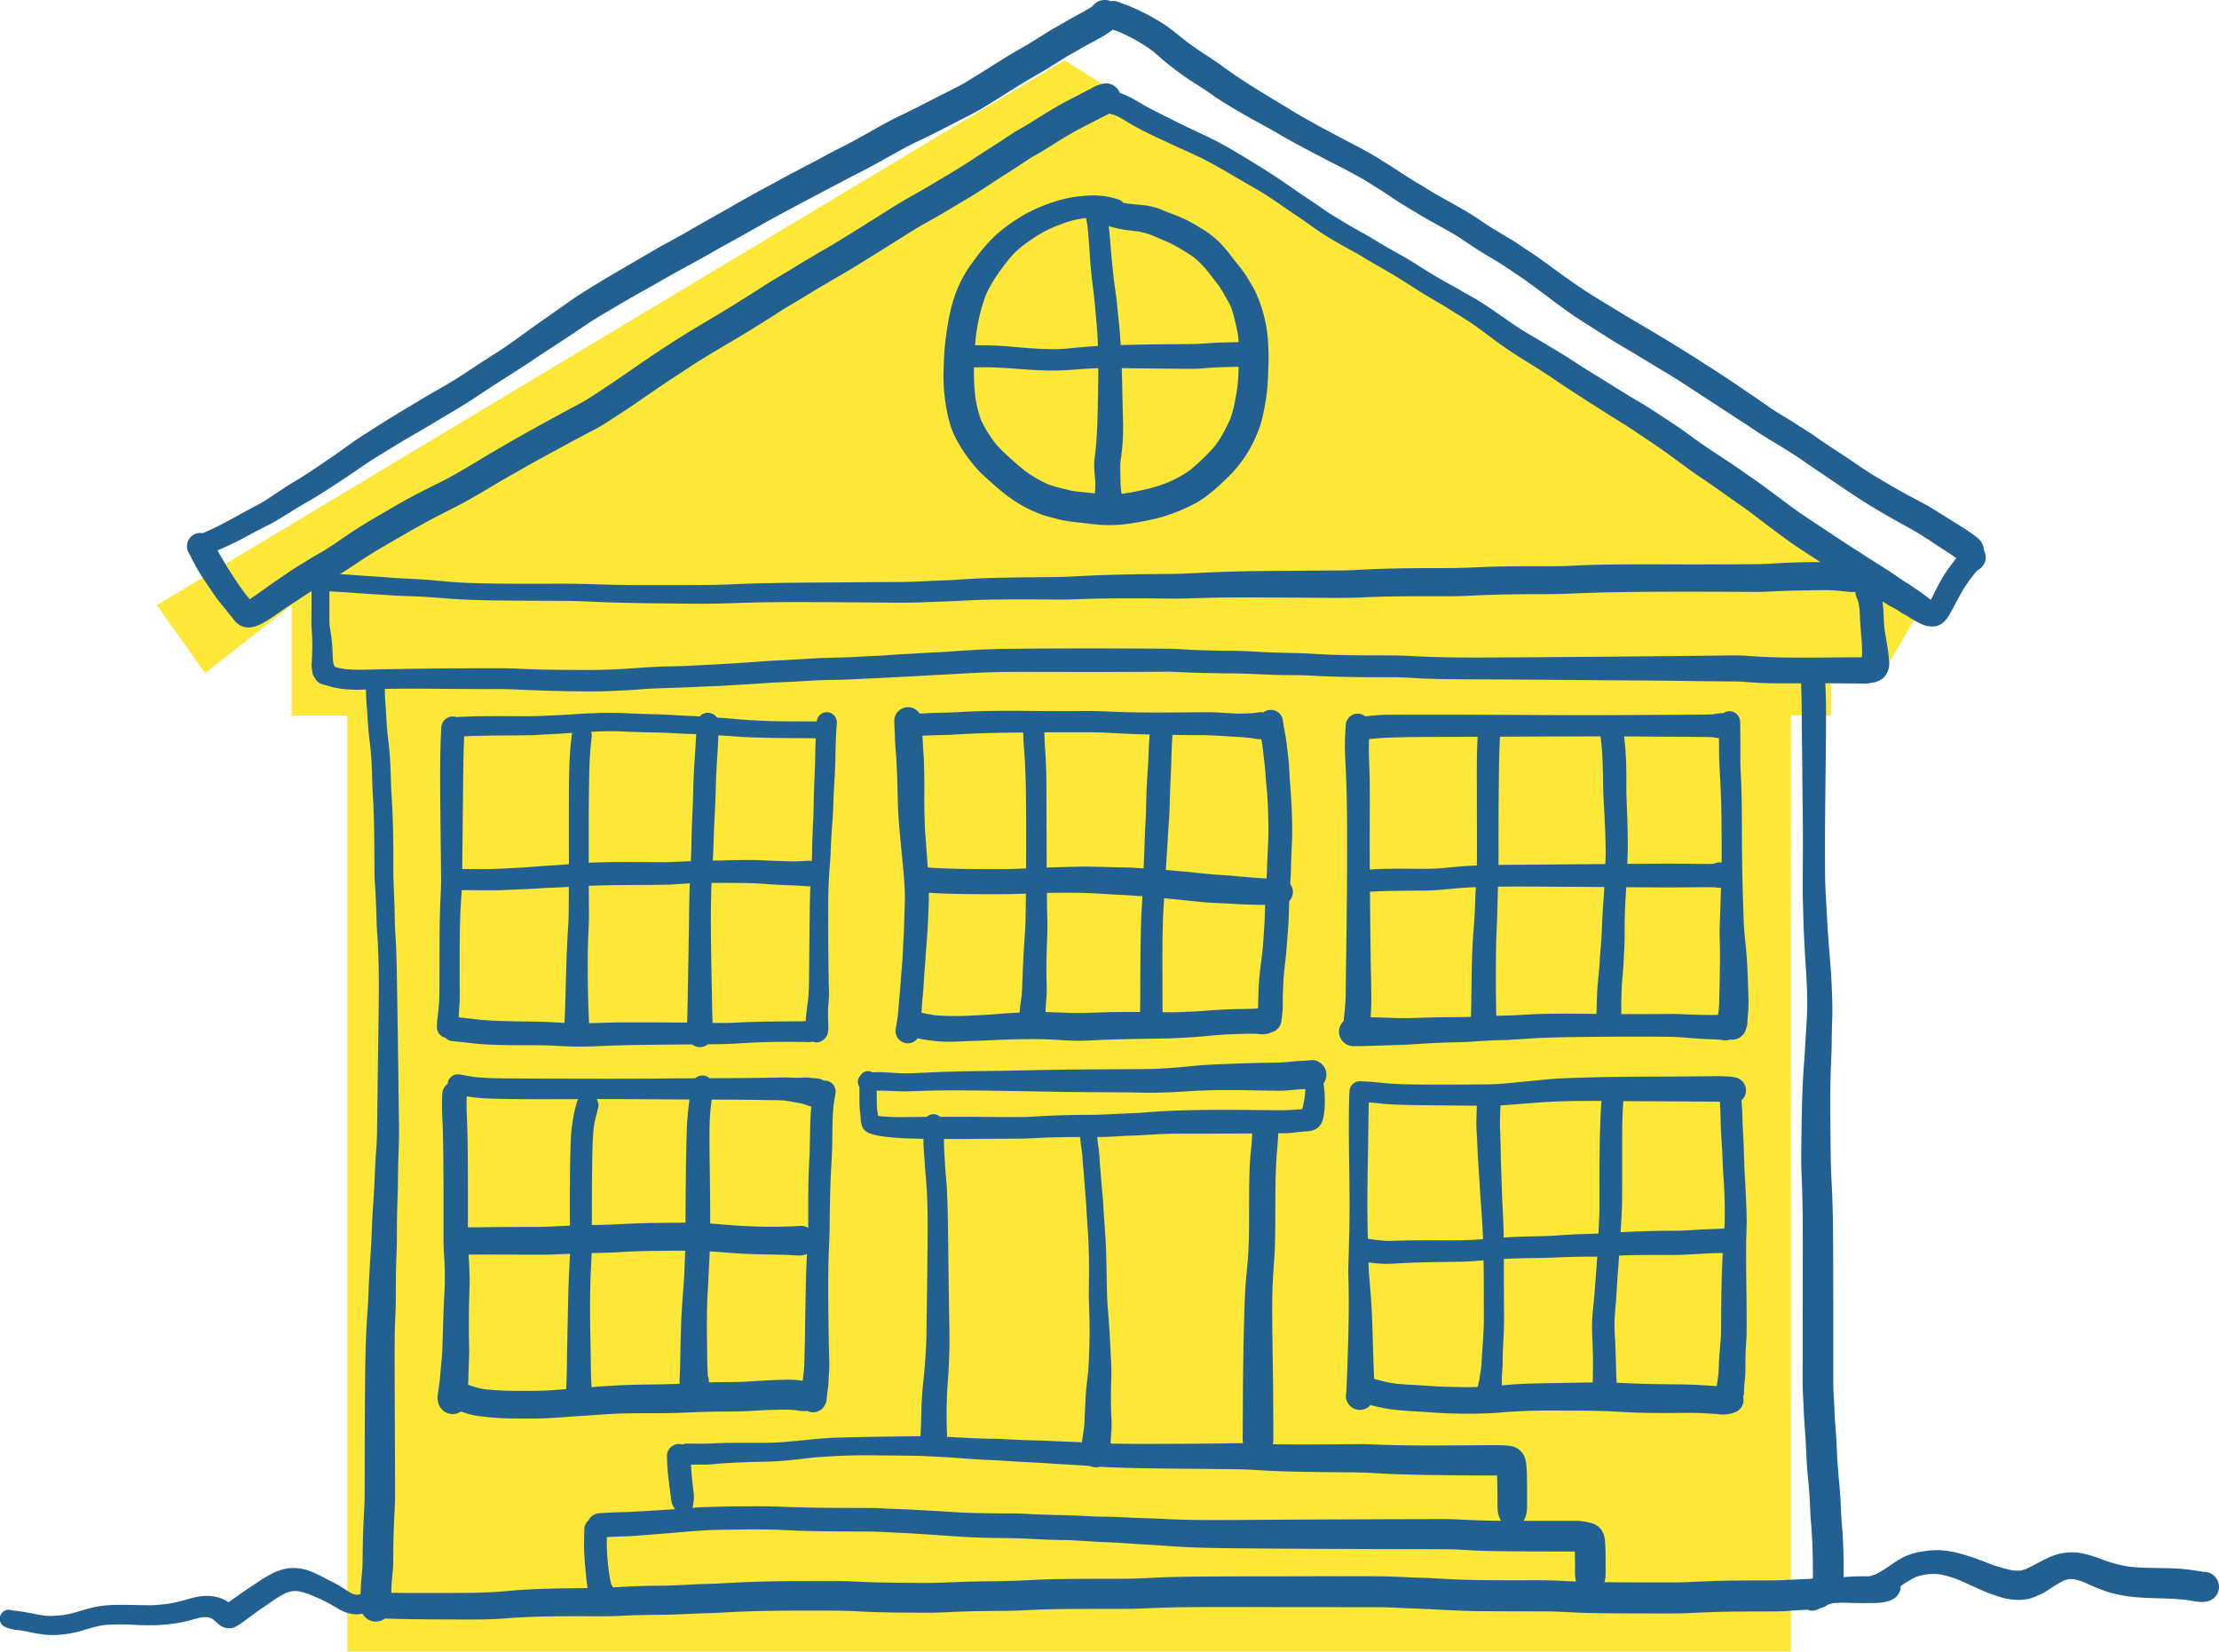 <svg xmlns="http://www.w3.org/2000/svg" width="196.9" height="146.533" viewBox="0 0 196.9 146.533">
  <g id="Group_259" data-name="Group 259" transform="translate(-652 -4280.938)">
    <path id="Path_1048" data-name="Path 1048" d="M8086.621,2433.63l4.278,6.037,7.684-6.037v9.79h4.935v83.052h128.1V2443.42h3.556v-3.753h4.626l3.513-6.037-76.149-48.349Z" transform="translate(-7420.703 1901)" fill="#fde739"/>
    <g id="Group_73" data-name="Group 73" transform="translate(651.96 4280.918)">
      <path id="Path_1040" data-name="Path 1040" d="M688.9,369.416c-.042-.9-.12-1.8-.22-2.693-.1-.923-.117-1.851-.149-2.78q-.1-2.914-.113-5.827c-.009-1.906,0-3.812-.091-5.716-.02-.393-.04-.788-.047-1.183-.007-.375,0-.75,0-1.127q0-1.262-.02-2.523a.958.958,0,0,0-.947-.947.942.942,0,0,0-.533.169,5.952,5.952,0,0,0-.885.1c-.4.036-.8.027-1.191.033-.451.007-.9.011-1.356.013-.916.005-1.831.007-2.747.015q-2.87.022-5.738.025c-3.8,0-7.6-.033-11.4-.045-1.429,0-2.858,0-4.287,0-.763,0-1.524,0-2.286.009-.635.011-1.265.067-1.9.138a1.092,1.092,0,0,0-.664-.237,1.07,1.07,0,0,0-.754.311,1.11,1.11,0,0,0-.313.754c-.025.488-.064.979-.071,1.469s.009.97.033,1.458c.049.95.089,1.9.113,2.853.049,1.886.055,3.774.051,5.66-.009,3.75-.06,7.5-.118,11.251-.009.654.007,1.316-.042,1.968-.025.339-.058.677-.093,1.016-.016.157-.031.311-.047.466,0,.022,0,.044,0,.066a1.273,1.273,0,0,0-.426.947,1.3,1.3,0,0,0,1.285,1.285c.919-.009,1.835-.033,2.754-.067s1.83-.053,2.742-.115c.938-.064,1.875-.115,2.815-.146.486-.016.972-.027,1.456-.038.462-.011.923-.053,1.385-.082s.923-.053,1.384-.073c.444-.018.89-.016,1.336-.042.947-.055,1.89-.133,2.838-.173,1.892-.076,3.787-.086,5.68-.1q2.635-.025,5.272,0c.419,0,.838.011,1.256.038s.854.067,1.28.1q.573.041,1.145.067c.406.018.817.027,1.221.067l.053.007.058.009c.1.013.2.027.306.042a1.124,1.124,0,0,0,.426-.084,1.307,1.307,0,0,0,1.311-.633,2.446,2.446,0,0,0,.248-1.083c.015-.209.033-.419.053-.628a10.833,10.833,0,0,0,.035-1.287C688.975,371.217,688.944,370.316,688.9,369.416Zm-7.085-20.53c.71,0,1.42.005,2.13.011.348,0,.7.007,1.045.013.3,0,.6,0,.9.027.158.025.322.051.488.071.005.488.015.978.018,1.466.009.921.08,1.837.122,2.754.089,1.959.1,3.921.1,5.88,0,.313-.005.626-.009.939a1.125,1.125,0,0,0-.175-.015,1.039,1.039,0,0,0-.5.126c-.763.027-1.531.009-2.294,0q-1.332-.014-2.663-.005l-2.733.016.011-.24c.049-.941.036-1.882.018-2.824-.016-.969-.071-1.935-.1-2.9-.016-.461-.007-.921-.009-1.382,0-.5-.009-1-.02-1.5-.02-.826-.087-1.646-.182-2.465C679.248,348.867,680.534,348.879,681.817,348.887Zm4.087,11.3h0c-.02,0-.038.005-.058.007Zm-10.4,13.293a.017.017,0,0,1,0-.009.017.017,0,0,0,0,.009Zm.371-24.62c.056.479.106.959.14,1.44.036.5.045.994.06,1.493.026.923.016,1.848.075,2.771q.093,1.494.146,2.987c.016.471.026.943.035,1.415.007.408-.016.816-.036,1.222-.329,0-.659.005-.99.005-1.881.009-3.759.029-5.64.044-.949.007-1.9.009-2.845.024.005-.661,0-1.322,0-1.982q0-2.8.027-5.594c.013-1.267.038-2.532.106-3.8C669.926,348.872,672.9,348.857,675.875,348.857Zm-18.287.093c.927-.031,1.855-.038,2.784-.044q2.3-.011,4.595-.015c-.04.748-.064,1.495-.067,2.245-.005.969,0,1.939,0,2.907,0,1.928.013,3.856.005,5.784,0,.16-.005.322-.009.482-.266.011-.53.024-.8.038-.786.045-1.571.131-2.358.2s-1.586.058-2.381.053c-.765-.005-1.529-.009-2.292,0-.557.009-1.112.033-1.668.066q-.008-1.387-.007-2.776c0-1.891.027-3.785-.011-5.676-.015-.708-.06-1.416-.065-2.123,0-.331.005-.663.018-.994.271-.029.544-.056.817-.076C656.63,348.981,657.109,348.967,657.588,348.95Zm4.336,24.824c-.91.009-1.819.038-2.729.069-.867.029-1.733-.009-2.6-.04-.373-.013-.746-.02-1.12-.026.007-.162.015-.324.024-.486.022-.437.044-.874.036-1.311q-.019-1.379-.046-2.756c-.036-1.886-.047-3.77-.067-5.654,0-.311-.005-.623-.007-.934.69-.038,1.382-.064,2.074-.073.91-.013,1.822-.02,2.733-.029s1.839-.1,2.756-.186c.61-.056,1.22-.093,1.831-.117-.007.144-.016.288-.024.431-.049.917-.058,1.839-.129,2.756-.069.9-.138,1.793-.171,2.693s-.044,1.784-.058,2.678c-.011.7-.015,1.411-.033,2.115-.007.279-.016.557-.029.836C663.556,373.773,662.74,373.767,661.924,373.775Zm8.331-.28c-.958.035-1.913.115-2.871.131-.253.005-.506.015-.759.02,0-.035,0-.069,0-.1q-.022-.666-.029-1.333-.016-1.357-.009-2.714c0-.918.011-1.833.038-2.749.029-.89.084-1.779.1-2.671.009-.63.029-1.26.051-1.89,1.524-.018,3.049-.011,4.573,0q2.43.019,4.859.031c-.018.331-.036.663-.062.994-.069.943-.12,1.886-.16,2.831-.02.477-.044.952-.086,1.429-.04.448-.076.9-.1,1.349-.053.91-.178,1.813-.224,2.723-.016.34-.029.683-.04,1.023-.009.3,0,.608-.027.908-.947-.009-1.9-.022-2.844-.022C671.853,373.456,671.054,373.465,670.255,373.494Zm13.98.056c-.448-.013-.9-.036-1.345-.056s-.908-.015-1.364-.009c-1.271.013-2.541.011-3.812.007,0-.1,0-.2,0-.295,0-.224,0-.448,0-.672.005-.453.02-.907.04-1.358.024-.488.066-.974.111-1.46.04-.431.056-.861.075-1.294.022-.459.049-.918.067-1.376s0-.91.007-1.365c.007-.952.044-1.9.106-2.851.013-.195.024-.391.033-.586,1.2.009,2.4.02,3.6.022q1.15,0,2.3-.013c.672-.007,1.349-.02,2.021.009a2.63,2.63,0,0,0,.377.035c.038,0,.076,0,.113-.005q-.036,1.251-.08,2.5c-.016.477-.044.956-.047,1.435,0,.446.02.89.029,1.336.016.9,0,1.806-.016,2.709-.013.719-.031,1.436-.045,2.155a9.836,9.836,0,0,1-.091,1.058c0,.031-.009.062-.013.091a.442.442,0,0,0-.049,0c-.244.005-.49.005-.736.005Q684.876,373.571,684.235,373.551Z" transform="translate(-533.81 -283.501)" fill="#236092"/>
      <path id="Path_1041" data-name="Path 1041" d="M691.546,539.019c.007-.464.025-.928.038-1.393s-.009-.923-.026-1.383q-.046-1.458-.138-2.915c-.056-.939-.064-1.881-.106-2.822-.036-.788-.087-1.573-.109-2.363-.015-.508-.042-1.014-.076-1.52a1.135,1.135,0,0,0,.357-.561,1.186,1.186,0,0,0-.816-1.438,3.789,3.789,0,0,0-.872-.107c-.222-.016-.444-.027-.666-.027H689.1l-1.318.011c-.9.005-1.791.02-2.687.024-1.9.007-3.81.013-5.715.042q-1.439.022-2.88.069c-.932.031-1.866.069-2.8.16-.965.095-1.933.182-2.9.28-.466.047-.932.093-1.4.117s-.918.029-1.378.031c-1.813.013-3.625.027-5.438.009-.865-.009-1.731-.022-2.594-.082-.43-.029-.857-.071-1.285-.117-.479-.051-.963-.065-1.444-.093a.923.923,0,0,0-.919.919c0,.024.005.046.007.069a.971.971,0,0,0-.027.193c-.109,3.8.071,7.608.015,11.414-.013.921-.038,1.844-.065,2.765-.013.464-.036.927-.038,1.391s.02.9.029,1.351c.036,1.859,0,3.723-.056,5.58-.02.663-.044,1.324-.065,1.986q-.019.535-.044,1.07c-.015.313-.016.633-.051.945-.009.066-.016.133-.024.2a.863.863,0,0,0,.049.379,1.2,1.2,0,0,0,.122.295,1.245,1.245,0,0,0,1.385.563,1.172,1.172,0,0,0,.624-.39c.233.062.466.12.7.175a13.59,13.59,0,0,0,1.668.266c.952.1,1.91.129,2.864.2a44.274,44.274,0,0,0,5.667.069c.462-.026.923-.076,1.385-.107.482-.033.965-.055,1.449-.075.954-.038,1.91-.042,2.864-.038,1.864.009,3.732,0,5.594.115,1.6.1,3.213.113,4.821.1.83-.007,1.659-.025,2.489.02.406.022.814.046,1.222.064a2.884,2.884,0,0,0,1.8-.226,1.174,1.174,0,0,0,.546-1.3,1.225,1.225,0,0,0,.075-.417,12.846,12.846,0,0,1,.095-1.3c.044-.433.027-.872.031-1.307,0-.466.016-.93.042-1.395s.066-.916.067-1.376c.009-1.808-.018-3.615-.042-5.421C691.535,540.82,691.531,539.92,691.546,539.019Zm-4.269-12.274c.373,0,.746,0,1.118.007.271,0,.544,0,.814.013q.049.838.065,1.678c.018.959.1,1.915.146,2.873.024.468.036.938.062,1.407s.06.93.087,1.394c.056.943.075,1.89.071,2.835,0,.355-.018.708-.038,1.061-.155,0-.311.015-.466.022-.228.009-.455.016-.683.024q-.658.025-1.316.062c-.459.026-.919.06-1.378.075s-.888.009-1.333.013c-1.344.013-2.683.058-4.023.129a.446.446,0,0,1,0-.049c.046-.95.124-1.9.129-2.849.013-2,0-4,.007-6,0-.914.038-1.824.1-2.734q2.149.016,4.3.022C685.718,526.727,686.5,526.738,687.277,526.746Zm-15.733.208c.918-.067,1.835-.151,2.753-.195,1.467-.071,2.935-.078,4.4-.069-.122,1.76-.151,3.523-.169,5.287-.011.978-.009,1.953-.005,2.931,0,.523.007,1.043-.005,1.566-.011.486-.044.972-.064,1.458-.007.173-.013.348-.018.521-.786.04-1.575.047-2.359.089-.936.049-1.87.137-2.807.153-.965.018-1.932.033-2.9.093-.116.007-.233.016-.35.026,0-.106,0-.213,0-.319-.015-.948-.069-1.893-.115-2.838s-.056-1.873-.1-2.809c-.044-.979-.047-1.961-.075-2.94-.013-.45-.046-.9-.036-1.353.011-.488.026-.976.04-1.462C670.341,527.051,670.941,527,671.544,526.953Zm-12.813-.073c.453.049.907.1,1.36.118.972.047,1.946.06,2.92.071q2.313.027,4.628.042c-.015.479-.029.958-.038,1.436-.007.45.029.9.051,1.353.046.981.082,1.961.157,2.94.071.936.107,1.873.18,2.809s.142,1.891.182,2.838c.007.155.011.311.016.466-.217.016-.433.033-.65.046-1.121.069-2.245.062-3.368.055q-.631-.005-1.263,0c-.745,0-1.491.015-2.236.031-.366.007-.736.029-1.1.013-.346-.016-.69-.056-1.034-.1-.189-.026-.377-.055-.566-.082-.018-.77-.035-1.542-.04-2.312-.013-1.9.031-3.809.058-5.713.02-1.356.035-2.711.067-4.067C658.278,526.838,658.506,526.855,658.731,526.88Zm7.135,25.192c-.661-.013-1.324-.031-1.983-.069s-1.3-.087-1.944-.12c-.566-.027-1.127-.067-1.689-.133-.583-.1-1.154-.246-1.722-.4-.013-.286-.026-.57-.035-.856-.033-.925-.066-1.85-.089-2.776s-.056-1.853-.107-2.78-.137-1.824-.208-2.734c-.031-.4-.051-.794-.066-1.191.315.042.632.08.948.107a9.175,9.175,0,0,0,1.323,0c.979-.058,1.959-.095,2.94-.117.965-.02,1.932-.031,2.9-.046.7-.011,1.4-.065,2.1-.124.022,1.147.027,2.294.025,3.441,0,.947.024,1.9-.022,2.844-.046.916-.131,1.83-.175,2.745-.009.175-.024.35-.042.524-.04.273-.082.544-.124.817-.022.137-.045.273-.076.408-.036.153-.065.3-.093.453a.1.1,0,0,0-.024,0C667.093,552.094,666.479,552.085,665.866,552.072Zm7.6-.331c-.963.02-1.926.047-2.887.124-.242.02-.484.04-.728.064.015-.258.005-.521.013-.776.015-.43.069-.856.069-1.287,0-.918.062-1.83.1-2.745.04-.947.016-1.9.013-2.844s-.007-1.9-.007-2.847c0-.24,0-.481,0-.721q.86-.046,1.72-.064c.949-.018,1.9-.02,2.845-.065s1.868-.064,2.8-.071h.351c.189,0,.381,0,.57-.005l-.011.146c-.058.972-.146,1.941-.215,2.913-.066.907-.191,1.81-.231,2.72-.02.47,0,.936.022,1.4.022.484.04.969.051,1.453.011.548.009,1.1,0,1.646,0,.258-.009.517-.018.774l-.005.109c-.555.007-1.111.018-1.664.027C675.327,551.708,674.395,551.723,673.465,551.741Zm13.818.149c-.921-.053-1.85-.049-2.773-.062-.89-.013-1.78-.025-2.669-.058-.6-.022-1.2-.053-1.8-.077,0-.045,0-.091-.007-.138q-.014-.325-.022-.65c-.015-.446-.026-.894-.04-1.34-.015-.5-.031-1-.056-1.495-.022-.464-.06-.93-.062-1.394,0-.907.107-1.81.169-2.714.033-.488.056-.974.089-1.462s.076-.969.107-1.453c.013-.213.027-.424.044-.637,1.262-.055,2.525-.053,3.788-.051h.952c.8,0,1.595-.055,2.392-.1.686-.04,1.378-.078,2.066-.067q-.06,1.131-.093,2.263c-.024.877-.035,1.755-.044,2.632q-.008.732-.011,1.464c0,.439,0,.877-.033,1.314-.047.557-.1,1.114-.137,1.673-.031.517-.029,1.036-.084,1.551-.044.3-.089.6-.131.9C688.384,551.956,687.832,551.921,687.282,551.89Z" transform="translate(-536.556 -428.99)" fill="#236092"/>
      <path id="Path_1042" data-name="Path 1042" d="M471.056,360.364c.02-.319.038-.635.053-.954.022-.484.027-.968.046-1.453.016-.442.038-.887.058-1.329.04-.914.011-1.83-.018-2.745-.031-.959-.115-1.912-.178-2.869-.027-.413-.04-.826-.071-1.238s-.082-.816-.127-1.225c-.055-.481-.107-.959-.2-1.436s-.164-.932-.238-1.4a1.033,1.033,0,0,0-.5-.648,1.094,1.094,0,0,0-.548-.147,1.107,1.107,0,0,0-.288.038,1.094,1.094,0,0,0-.379.191.831.831,0,0,0-.271-.026c-.167.016-.335.042-.5.066a14.526,14.526,0,0,1-2.4.013c-.455-.025-.91-.062-1.365-.071s-.938-.005-1.405,0c-1.928.016-3.856.038-5.782,0-.976-.02-1.95-.069-2.926-.1-.943-.026-1.891,0-2.835,0q-1.213,0-2.425-.013Q447.578,345,446.4,345c-.253,0-.506,0-.759,0-1.323.009-2.647.033-3.969.113-.648.038-1.293.051-1.941.066-.519.013-1.038.04-1.555.069a1.128,1.128,0,0,0-.166-.211,1.223,1.223,0,0,0-2.088.865c.022.508.044,1.016.062,1.524.016.472.055.939.091,1.409.071.923.1,1.85.126,2.776s.04,1.877.1,2.815.16,1.877.244,2.814.2,1.873.257,2.814c.027.477.066.959.064,1.438s-.02.969-.038,1.453-.029.956-.042,1.435c-.009.431-.044.861-.067,1.293-.024.451-.036.9-.066,1.353-.031.488-.08.974-.115,1.46-.047.648-.1,1.294-.16,1.942-.053.544-.08,1.092-.144,1.637-.02.144-.042.289-.064.433-.02.126-.038.251-.058.377a3.4,3.4,0,0,0-.075.539,1.069,1.069,0,0,0,.148.546,1.16,1.16,0,0,0,.646.5l.009,0a1.041,1.041,0,0,0,.834-.109,1.02,1.02,0,0,0,.32-.295c.277.058.553.111.832.153a13.281,13.281,0,0,0,1.611.146c.874.024,1.744-.047,2.616-.071.963-.026,1.922-.082,2.884-.115.925-.033,1.851-.044,2.778-.04s1.839.091,2.758.126c.45.016.9.027,1.347.013s.916-.042,1.373-.062c1.893-.084,3.788-.1,5.684-.131.836-.013,1.664-.064,2.5-.117.794-.051,1.586-.142,2.379-.2.776-.058,1.555-.082,2.33-.1.359-.007.719-.013,1.076.009a4.856,4.856,0,0,0,.563.036,1.673,1.673,0,0,0,.683-.191,1.127,1.127,0,0,0,.533-.293,1.158,1.158,0,0,0,.326-.643c.018-.106.029-.213.042-.32s.022-.2.035-.295a6,6,0,0,0,.051-.628c0-.442,0-.883.016-1.325.022-.837.076-1.675.178-2.509.111-.894.178-1.793.242-2.693.033-.473.08-.947.093-1.42.011-.435.022-.87.038-1.3,0-.069.007-.138.009-.206a1.159,1.159,0,0,0,.084-1.515Zm-6.883-13.18c.619.031,1.238.071,1.857.111.513.031,1.029.062,1.542.118a4.167,4.167,0,0,0,.919.106c.042.226.084.452.118.679.1.87.209,1.739.268,2.614.033.482.087.963.126,1.444.038.461.06.921.078,1.382.036.936.062,1.875.026,2.811s-.087,1.859-.117,2.789c-.007.213-.018.426-.031.639h-.02c-.435-.022-.87-.053-1.3-.086-.918-.071-1.833-.168-2.751-.229-.475-.031-.95-.066-1.425-.113-.455-.046-.912-.1-1.369-.146-.692-.06-1.384-.124-2.073-.186.005-.08.009-.162.015-.242.06-.932.124-1.862.171-2.794.025-.5.065-1,.1-1.495.033-.455.046-.912.058-1.369q.041-1.472.113-2.942c.029-.57.04-1.14.055-1.709.011-.477.042-.952.076-1.427.563.007,1.127.013,1.689.018C462.92,347.161,463.548,347.152,464.172,347.183Zm-12.39-.284h.419c.819,0,1.638,0,2.458.04.958.049,1.913.1,2.873.137.349.011.7.018,1.049.027-.029.4-.056.806-.076,1.211-.022.439-.024.879-.053,1.318-.062.987-.129,1.972-.162,2.958-.015.472-.024.943-.033,1.413-.009.5-.049,1-.075,1.5-.045.945-.058,1.892-.109,2.835-.011.213-.02.424-.029.637l-.237-.011c-.457-.026-.914-.06-1.371-.067-.972-.016-1.944-.046-2.918-.069-.195-.005-.391-.007-.586-.007-.792,0-1.587.035-2.379.053-.37.009-.737.02-1.107.033q-.005-1.483-.011-2.967-.005-1.42-.009-2.838c0-.965,0-1.932-.029-2.895-.02-.624-.047-1.249-.093-1.873-.035-.473-.053-.947-.067-1.422C450.083,346.9,450.932,346.9,451.782,346.9Zm-11.3.244c.486-.009.97-.047,1.456-.076s.969-.049,1.453-.066c1.325-.047,2.651-.062,3.976-.075.007.339.016.677.04,1.014.036.477.075.952.1,1.431.051.947.08,1.9.095,2.844.031,1.91.024,3.819.02,5.729,0,.346,0,.69,0,1.036-.7.036-1.407.064-2.114.066-.728,0-1.456,0-2.185-.005-1.478-.007-2.953-.036-4.429-.138-.047-.706-.107-1.411-.151-2.115-.029-.468-.082-.932-.1-1.4s-.033-.914-.044-1.371c-.02-.941,0-1.882-.007-2.822-.009-.888-.033-1.775-.095-2.66-.031-.441-.053-.881-.073-1.322C439.111,347.181,439.8,347.156,440.482,347.143Zm4.207,24.788c-.619.047-1.238.078-1.859.1a22.634,22.634,0,0,1-3.333-.024c-.39-.064-.774-.142-1.16-.222.022-.3.036-.6.06-.9.035-.452.084-.9.117-1.356.036-.493.056-.987.1-1.478.075-.914.124-1.828.2-2.74s.109-1.846.149-2.769c.02-.468.033-.934.026-1.4,1.884.124,3.767.127,5.654.129.948,0,1.9-.005,2.845-.049l.12,0q-.011,1.177-.038,2.352c-.022.936-.111,1.868-.162,2.8s-.087,1.873-.122,2.809c-.015.38-.025.756-.066,1.134-.049.34-.1.683-.137,1.025-.016.144-.029.288-.042.43-.18.011-.362.022-.541.031C445.893,371.836,445.29,371.885,444.689,371.931Zm10.137-.191c-.958.022-1.915.086-2.873.069-.867-.016-1.733-.06-2.6-.087,0-.182.007-.364.015-.546.02-.413.071-.825.082-1.238.011-.452-.016-.9-.022-1.354-.005-.47-.009-.939,0-1.407.011-.939.062-1.879.082-2.816.009-.464-.013-.93-.022-1.4q-.014-.65-.02-1.3c0-.166,0-.333,0-.5.315-.007.632-.015.948-.016.981-.007,1.964-.009,2.946.036.93.042,1.857.12,2.787.157.5.02.99.055,1.486.095.1.009.208.015.311.022-.047.781-.1,1.56-.122,2.341-.053,1.87-.065,3.741-.073,5.613,0,.526,0,1.052-.009,1.578,0,.244-.005.49-.009.734h-.091C456.7,371.718,455.762,371.72,454.826,371.74Zm11.262-.271c-.918.022-1.83.082-2.745.157-.492.04-.985.058-1.478.08-.455.02-.91.044-1.365.04l-.766-.007c0-.135-.005-.268-.007-.4q-.008-.655-.009-1.311c0-.916,0-1.833-.005-2.749,0-1.841.016-3.679.149-5.516,0-.046.005-.093.009-.138.652.067,1.3.138,1.955.2.69.069,1.378.149,2.07.193.737.046,1.476.066,2.212.113.688.046,1.376.069,2.068.082.217,0,.435.005.654.007-.009.268-.016.535-.022.8-.015.666-.069,1.329-.109,1.993-.04.643-.1,1.287-.178,1.928-.107.774-.2,1.544-.249,2.323-.026.419-.036.836-.049,1.254-.007.3-.011.6-.031.89C467.487,371.465,466.787,371.452,466.087,371.469Z" transform="translate(-356.532 -281.914)" fill="#236092"/>
      <path id="Path_1043" data-name="Path 1043" d="M247.595,347.13a.884.884,0,0,0-.887.814h-.894c-1.187,0-2.376,0-3.563-.04-.868-.033-1.735-.082-2.6-.155-.393-.033-.783-.075-1.176-.1-.206-.013-.413-.026-.619-.04a1.025,1.025,0,0,0-.816-.433.983.983,0,0,0-.692.286c-.013.013-.024.025-.035.038-.118-.007-.235-.015-.353-.02-.4-.018-.81-.035-1.214-.056-.832-.046-1.664-.1-2.5-.118q-1.311-.03-2.622-.095c-.426-.022-.85-.031-1.276-.031-.393,0-.786.009-1.18.024-.843.031-1.686.08-2.529.137-.823.055-1.648.08-2.472.12s-1.655.026-2.485.022-1.673-.007-2.51,0c-.757.007-1.511.029-2.267.067a.939.939,0,0,0-.146.018.988.988,0,0,0-.34-.062,1.045,1.045,0,0,0-.734.3,1.069,1.069,0,0,0-.3.734c-.113,1.906-.1,3.814-.095,5.724.011,1.941.04,3.879.06,5.818.009.941.042,1.884,0,2.825-.042.921-.082,1.841-.1,2.764-.029,1.842-.02,3.686-.029,5.531,0,.644,0,1.287-.055,1.93-.027.313-.062.626-.093.939a8.763,8.763,0,0,0-.078,1,.954.954,0,0,0,.734.932l.218.169a1.091,1.091,0,0,0,.548.149c.486.055.974.1,1.46.16.47.058.941.1,1.415.126.978.046,1.955.064,2.935.069.273,0,.546,0,.819,0,.69,0,1.378,0,2.066.033.963.051,1.924.1,2.889.086.943-.016,1.886-.071,2.827-.1s1.892-.042,2.838-.055c1.3-.016,2.594-.026,3.892-.036a1.124,1.124,0,0,0,1.405-.013l.311,0c.748-.009,1.493-.02,2.237-.067.706-.046,1.413-.084,2.121-.111s1.409-.036,2.114-.036c.735,0,1.471,0,2.2.022a.855.855,0,0,0,.306-.047.949.949,0,0,0,.606.033,1.08,1.08,0,0,0,.728-.726,1.72,1.72,0,0,0,.064-.442c.013-.2-.007-.4-.013-.6-.013-.384-.018-.766-.005-1.151.015-.422.069-.843.078-1.267.009-.388-.02-.781-.025-1.171-.031-1.76-.042-3.521-.046-5.283,0-.9,0-1.8.016-2.7.02-.943.095-1.884.166-2.825.033-.428.042-.857.06-1.287.02-.475.051-.947.082-1.42s.076-.963.1-1.445.035-.963.055-1.444c.046-1.089.133-2.177.157-3.268.011-.532.02-1.063.035-1.6.016-.579.06-1.154.1-1.731A.9.9,0,0,0,247.595,347.13Zm-8.771,2.1c.393.026.786.06,1.182.084,1.686.1,3.373.1,5.059.113q.775.008,1.549.013c-.026.519-.044,1.036-.051,1.555-.015.987-.064,1.97-.1,2.956-.038.948-.027,1.9-.08,2.845s-.086,1.89-.1,2.836c0,.24-.016.481-.031.723a.869.869,0,0,0-.351-.051c-.431.033-.861.06-1.294.056s-.885-.02-1.327-.033c-.87-.027-1.74-.089-2.612-.089h-.122c-.91.007-1.82.033-2.729.051l-.337.007c.022-.4.044-.8.055-1.209.027-.93.06-1.859.111-2.787.053-.97.082-1.939.113-2.911.025-.865.073-1.729.133-2.592.036-.537.06-1.076.086-1.615C238.25,349.2,238.538,349.214,238.824,349.233Zm-11.3-.4c.419-.013.839-.018,1.258-.015.391,0,.783.029,1.176.045.861.035,1.724.055,2.587.071.845.018,1.691.076,2.536.111.308.013.617.02.925.029-.038.71-.076,1.418-.129,2.126-.075,1.01-.115,2.021-.138,3.033-.022.956-.073,1.91-.111,2.864s-.04,1.9-.082,2.84c-.005.138-.013.277-.02.415l-.6.02c-.477.02-.954.047-1.431.06s-.976,0-1.464,0c-.916-.005-1.833-.011-2.749-.007-.938,0-1.877.02-2.813.067,0-.659,0-1.316,0-1.975,0-1.908,0-3.818.042-5.726.013-.561.022-1.123.058-1.682.042-.63.1-1.258.171-1.886a.691.691,0,0,0-.069-.351C226.96,348.854,227.244,348.839,227.528,348.83Zm-7.524.353q.617-.005,1.234-.013c.408-.005.814-.036,1.222-.058.848-.047,1.7-.089,2.545-.149a1.764,1.764,0,0,0-.046.255c-.056.513-.115,1.029-.149,1.544s-.053,1.009-.067,1.515c-.029.969-.026,1.937-.029,2.906-.005,1.81,0,3.621,0,5.432-.386.031-.772.062-1.158.084-.728.042-1.453.095-2.179.155s-1.486.086-2.23.133c-1.3.082-2.6.064-3.9.053.009-.839.016-1.678.027-2.52q.036-2.906.062-5.813c.013-1.149.033-2.3.086-3.443C216.951,349.2,218.478,349.2,220,349.184Zm1.236,25.394q-1.131-.014-2.261-.046c-.728-.02-1.46-.049-2.185-.122-.619-.062-1.238-.138-1.857-.209,0-.157.009-.313.02-.47.027-.444.071-.89.071-1.334,0-.9-.009-1.806-.007-2.709,0-1.808-.005-3.623.1-5.429.025-.448.055-.9.082-1.344q1.262.005,2.521.015c.923.007,1.844-.055,2.767-.087.947-.033,1.892-.116,2.838-.149.461-.016.919-.04,1.378-.067,0,.391,0,.783-.005,1.172,0,.5-.007,1.01-.016,1.515-.007.479-.049.959-.076,1.436-.109,1.851-.151,3.7-.2,5.556q-.022.819-.055,1.638c-.009.246-.022.492-.033.737v.016c-.3-.016-.608-.033-.91-.053C222.687,374.6,221.964,374.587,221.24,374.578Zm7.976.076c-.9.009-1.81.042-2.713.071-.009-.184-.018-.368-.025-.55-.02-.444-.035-.888-.047-1.333-.027-.93-.038-1.864-.044-2.8s.005-1.866.036-2.8c.016-.486.04-.972.06-1.46s.009-.958.005-1.436c-.005-.6-.007-1.209-.009-1.813,1.8-.071,3.6-.066,5.405-.082.477,0,.954-.007,1.431-.015s.97-.051,1.453-.08c.226-.015.45-.027.675-.038-.007.166-.015.333-.02.5-.029.947-.04,1.9-.053,2.842q-.038,2.783-.091,5.565c-.016.768-.027,1.538-.044,2.307-.007.375-.018.75-.033,1.127v.009c-.113,0-.226,0-.339,0C232.982,374.654,231.1,374.636,229.215,374.654Zm13.947-.084c-.9.013-1.808.022-2.711.056-.473.018-.947.047-1.42.069s-.919,0-1.378,0c-.062,0-.124,0-.188,0,0-.053-.005-.107-.007-.16q-.025-.65-.035-1.3-.025-1.341-.051-2.68c-.033-1.886-.071-3.774-.06-5.662q.008-1.311.056-2.62l.149,0c.714-.005,1.427,0,2.139.005s1.407.013,2.11.064,1.385.1,2.081.124,1.36.051,2.041.111a.807.807,0,0,0,.246-.02c-.027.85-.044,1.7-.055,2.552-.024,1.784-.029,3.568-.058,5.35a20.819,20.819,0,0,1-.082,2.159c-.069.5-.138,1-.182,1.5-.013.138-.022.279-.031.417-.4.024-.8.018-1.192.022C244.078,374.558,243.619,374.563,243.162,374.57Z" transform="translate(-174.189 -283.918)" fill="#236092"/>
      <path id="Path_1044" data-name="Path 1044" d="M247.938,524.224a.971.971,0,0,0-.26-.035c-.02,0-.038,0-.058,0,0,0,0,0-.005,0a3.05,3.05,0,0,0-.368-.157,2.943,2.943,0,0,0-.39-.051c-.058-.007-.12,0-.178-.007-.149-.009-.3-.033-.448-.051a3.948,3.948,0,0,0-.639.011c-.213.009-.426.009-.639,0-.435-.013-.865-.033-1.3-.018s-.9.018-1.347.025c-1.617.027-3.231.031-4.848.036a.982.982,0,0,0-.371-.2.968.968,0,0,0-.259-.035.981.981,0,0,0-.5.135,1.084,1.084,0,0,0-.149.107c-1.713.009-3.426.029-5.139.038-1.93.009-3.859.005-5.789,0q-2.185-.005-4.373-.016c-1.411-.007-2.831,0-4.238-.131-.426-.062-.848-.137-1.273-.213a1.4,1.4,0,0,0-.257-.025.845.845,0,0,0-.439.117.906.906,0,0,0-.415.539.918.918,0,0,0-.029.186,1.154,1.154,0,0,0-.482.9c-.018.508-.029,1.014-.018,1.524.011.453.044.907.058,1.358.031.99.046,1.981.055,2.971.018,1.9.013,3.8.013,5.7q0,.732,0,1.464c0,.451.029.9.055,1.356a27.207,27.207,0,0,1,.049,2.805c-.044.921-.095,1.841-.124,2.762s-.047,1.85-.082,2.776c-.016.462-.075.925-.117,1.385s-.073.947-.122,1.418c-.027.184-.055.368-.08.552-.031.229-.062.459-.091.688a1.905,1.905,0,0,0-.013.228,1.637,1.637,0,0,0,.208.766,1.3,1.3,0,0,0,1.118.641,1.211,1.211,0,0,0,.752-.231c.169.064.34.126.512.184a7.676,7.676,0,0,0,1.345.264,24.027,24.027,0,0,0,3.049.18c.969.011,1.932.013,2.9-.036s1.957-.137,2.935-.195,1.933-.144,2.9-.188,1.928-.047,2.893-.051c.923,0,1.842.007,2.765-.029s1.848-.084,2.774-.1c.639-.015,1.278-.02,1.917-.022.663,0,1.32-.026,1.981-.066s1.311-.073,1.966-.082a15.537,15.537,0,0,1,1.7.018,4.524,4.524,0,0,0,.861.1,1.432,1.432,0,0,0,.218-.024,1.171,1.171,0,0,0,1.1-.029,1.113,1.113,0,0,0,.473-.492,1.175,1.175,0,0,0,.162-.6c0-.029.007-.058.011-.086.016-.126.025-.251.04-.377.027-.191.053-.381.076-.572.029-.231.031-.464.044-.7.02-.393.067-.786.062-1.18-.011-.881-.049-1.764-.06-2.645-.024-1.851-.049-3.7-.031-5.552.009-.952.04-1.9.084-2.856s.038-1.9.055-2.851.038-1.9.078-2.842.115-1.908.133-2.864c.022-1.211,0-2.421.138-3.626.044-.268.087-.534.133-.8a1.05,1.05,0,0,0-.1-.756A.972.972,0,0,0,247.938,524.224Zm-6.767,1.671q.776.011,1.551.026c.473.007.948,0,1.42.047.479.071.956.153,1.431.239a5.548,5.548,0,0,1,.677.22c.08.025.16.044.242.064l.007,0-.022.184c-.047.437-.067.878-.08,1.318-.027.965-.025,1.93-.069,2.895-.042.934-.089,1.866-.1,2.8-.015.972-.013,1.944-.011,2.917,0,.215,0,.43,0,.644a1.338,1.338,0,0,0-.306-.127,1.308,1.308,0,0,0-.6-.024,44.667,44.667,0,0,1-5.107-.026c-.9-.046-1.79-.142-2.685-.2q0-1.275-.011-2.551c-.015-1.973-.069-3.949-.046-5.922q.008-.623.051-1.243c.029-.419.082-.834.135-1.251a.162.162,0,0,0,0-.029l.477,0C239.139,525.881,240.155,525.879,241.171,525.9Zm-5.491-.027c-.084.652-.157,1.3-.2,1.959-.058.948-.071,1.9-.091,2.851-.036,1.961-.051,3.921-.06,5.88v.237c-.269,0-.539.005-.806.005-.952.007-1.906.016-2.86.04-.987.026-1.972.077-2.958.124-.561.027-1.125.033-1.688.04,0-.4,0-.8,0-1.207.009-1.973.011-3.949.069-5.924.013-.455.046-.908.082-1.362-.011.087-.022.173-.035.26.042-.311.076-.63.144-.936.087-.4.188-.8.295-1.2a.993.993,0,0,0-.137-.807C230.19,525.83,232.935,525.852,235.68,525.868Zm-17.732-.087c.959.033,1.921.049,2.88.055,1.662.009,3.324,0,4.988,0a.964.964,0,0,0-.131.284,14.239,14.239,0,0,0-.521,3.017c-.049,1.025-.069,2.05-.082,3.075-.02,1.615-.015,3.23-.009,4.844-.7.031-1.391.073-2.086.1-.426.02-.852.016-1.28.015l-.577,0-2,.011c-1.036.005-2.072.018-3.108.031q0-.612,0-1.222c0-1.919,0-3.836-.02-5.753-.009-.808-.026-1.615-.056-2.421-.013-.377-.035-.752-.044-1.129s0-.734.016-1.1c.146.024.293.047.439.067A14.928,14.928,0,0,0,217.949,525.781Zm2.743,25.94a30.442,30.442,0,0,1-3.049-.131,6.157,6.157,0,0,1-.777-.146c-.282-.076-.557-.171-.83-.273,0-.011,0-.022,0-.033.036-.435.033-.872.046-1.309s.033-.885.046-1.327c.013-.473-.007-.949-.015-1.422q-.022-1.335,0-2.673.011-.68.033-1.358c.016-.462.04-.927.026-1.389s-.033-.939-.056-1.411c-.011-.206-.025-.411-.038-.617,1.631-.015,3.264,0,4.9,0,.967,0,1.932.02,2.9-.025q.6-.027,1.2-.049-.027.669-.062,1.336-.071,1.39-.1,2.778c-.035,1.828-.082,3.656-.109,5.483-.009.592-.018,1.185-.038,1.777-.007.209-.016.421-.027.63-.351.027-.7.055-1.052.08C222.686,551.719,221.69,551.73,220.692,551.721Zm8.8-.5c-.834.044-1.666.1-2.5.167-.025-.519-.047-1.039-.055-1.56-.015-.9-.026-1.806-.044-2.709-.036-1.846-.056-3.688.015-5.532.027-.7.071-1.393.093-2.09.87-.02,1.74-.042,2.611-.095.938-.056,1.879-.087,2.818-.1.958-.013,1.913-.018,2.871-.022,0,.04,0,.08,0,.12-.044.965-.069,1.933-.138,2.9-.069.939-.149,1.875-.191,2.815-.04.91-.066,1.824-.087,2.734-.015.573-.018,1.147-.036,1.722-.009.262-.018.524-.031.786-.007.124-.013.248-.018.373a1.823,1.823,0,0,0,.022.353C233.042,551.177,231.266,551.133,229.492,551.226Zm15.161-.5h-.082c-.433.009-.868.018-1.3.035-.923.035-1.842.106-2.765.153-.865.045-1.733.029-2.6.045-.166,0-.333.011-.5.015,0-.027.005-.053.005-.082a1.193,1.193,0,0,0-.106-.492c0-.013,0-.027,0-.04-.009-.2-.016-.4-.024-.6q-.025-.661-.029-1.324c-.007-.865-.029-1.728-.025-2.591,0-.954.015-1.906.071-2.86.058-.987.1-1.973.149-2.962.011-.226.024-.45.035-.675.248.015.5.029.743.047.65.046,1.3.107,1.95.146.623.036,1.247.055,1.871.069s1.222.022,1.833.038c.3.007.593.016.89.033a5.931,5.931,0,0,0,.783.029,1.76,1.76,0,0,0,.555-.129c-.047.879-.082,1.759-.1,2.64q-.027,1.445-.055,2.891c-.016.912-.018,1.826-.042,2.738q-.022.841-.046,1.68c-.007.244-.042.486-.071.728-.022.189-.042.377-.062.566A8.009,8.009,0,0,0,244.653,550.729Z" transform="translate(-174.461 -428.295)" fill="#236092"/>
      <path id="Path_1045" data-name="Path 1045" d="M467.087,96.964a16.842,16.842,0,0,0-2.221,1.542,13.991,13.991,0,0,0-2.174,2.427c.013-.016.026-.035.04-.051-.258.335-.512.674-.739,1.032-.215.339-.4.692-.583,1.049a12.071,12.071,0,0,0-.907,2.687c-.1.413-.169.837-.239,1.256-.1.57-.169,1.145-.228,1.72-.046.464-.067.932-.087,1.4s-.04.952-.035,1.429a16.1,16.1,0,0,0,.317,3,10.484,10.484,0,0,0,.328,1.293,7.879,7.879,0,0,0,.708,1.529,13.04,13.04,0,0,0,1.859,2.5c.342.342.708.663,1.069.987s.714.628,1.089.919a12.511,12.511,0,0,0,1.374.956,12.309,12.309,0,0,0,1.407.715c.211.087.421.177.637.253.182.066.375.111.563.164.391.111.788.213,1.185.3.552.118,1.112.166,1.669.229.486.055.969.12,1.456.162a12.324,12.324,0,0,0,2.667-.055c.541-.073,1.078-.177,1.613-.28.42-.08.839-.171,1.251-.286a15.3,15.3,0,0,0,2.713-1.039,8.717,8.717,0,0,0,1.216-.708,14.142,14.142,0,0,0,1.258-1.023c.351-.32.7-.644,1.03-.985.149-.153.3-.306.442-.464.233-.257.435-.539.646-.814a11.2,11.2,0,0,0,1.3-2.336,9.158,9.158,0,0,0,.333-.872c.062-.2.107-.4.158-.6.1-.4.173-.794.244-1.194a15.908,15.908,0,0,0,.218-1.637q.052-.748.073-1.5a21.7,21.7,0,0,0-.044-2.731,12.306,12.306,0,0,0-1.156-4.24c-.126-.253-.275-.49-.419-.732s-.271-.47-.424-.7c-.313-.462-.674-.888-1.021-1.325a15.114,15.114,0,0,0-1.26-1.509,8.226,8.226,0,0,0-1.6-1.231c-.464-.282-.932-.563-1.42-.8-.592-.289-1.216-.506-1.828-.748a6.388,6.388,0,0,0-1.551-.481c-.566-.084-1.136-.115-1.7-.18-.155-.027-.308-.06-.462-.091a.924.924,0,0,0-.475-.306q-.355-.1-.715-.186a5.963,5.963,0,0,0-.9-.127c-.169-.016-.339-.022-.508-.022-.242,0-.486.013-.728.029a12.173,12.173,0,0,0-1.538.2,11.978,11.978,0,0,0-1.325.36A14.023,14.023,0,0,0,467.087,96.964Zm4.5,24.548c-.457-.076-.9-.191-1.354-.306-.22-.056-.441-.117-.657-.186-.173-.053-.34-.117-.506-.184a11.622,11.622,0,0,1-1.9-1.118c-.473-.379-.927-.779-1.378-1.183-.262-.235-.521-.472-.77-.719a8.143,8.143,0,0,1-.563-.637,11.6,11.6,0,0,1-1.212-1.979,10.631,10.631,0,0,1-.517-2.139,19.387,19.387,0,0,1-.109-2.54v-.013l.293,0c.166,0,.331,0,.5,0,.3,0,.6,0,.9.009.943.035,1.884.109,2.825.178s1.868.106,2.8.1,1.842-.115,2.764-.166c.317-.018.634-.029.95-.038,0,1.453-.035,2.907-.069,4.358q-.033,1.39-.16,2.776c-.04.448-.124.894-.138,1.344-.013.433.049.87.078,1.3a6.981,6.981,0,0,1,.013.976c-.009.118-.02.235-.027.351-.229-.022-.461-.046-.69-.075C472.3,121.59,471.946,121.555,471.591,121.512Zm14.151-7.8a8.724,8.724,0,0,1-.4,1.433c-.173.384-.364.759-.561,1.132a9.07,9.07,0,0,1-.768,1.2,14.761,14.761,0,0,1-1.105,1.16c-.364.353-.745.692-1.138,1.014a10.606,10.606,0,0,1-1.924,1.065,13.257,13.257,0,0,1-1.786.575c-.688.167-1.389.3-2.088.417-.087.009-.173.015-.26.022-.007-.1-.018-.195-.033-.293a8.355,8.355,0,0,1-.053-.881c-.007-.32-.015-.641-.022-.959a6.272,6.272,0,0,1,.04-.887c.066-.466.129-.932.158-1.4s.053-.918.056-1.376-.018-.908-.029-1.362-.022-.918-.031-1.378c-.018-.87-.036-1.74-.062-2.611.832.007,1.664.024,2.494.031q1.316.014,2.634.024c.437,0,.874.007,1.313,0,.455,0,.912-.055,1.365-.082.559-.036,1.12-.062,1.68-.073.293-.007.588-.013.883-.013-.016.614-.045,1.227-.113,1.839C485.92,112.782,485.829,113.248,485.741,113.714ZM475.627,98.246c.49.095.989.14,1.482.2a6.231,6.231,0,0,1,1.327.362c.14.062.28.122.421.182.308.133.617.264.928.39a13.523,13.523,0,0,1,1.211.648c.393.233.79.475,1.161.743a9.15,9.15,0,0,1,1.231,1.26c.293.39.6.77.894,1.154a9.086,9.086,0,0,1,.594.97c.1.171.2.335.3.508.086.157.166.315.24.477a10.155,10.155,0,0,1,.353,1.2c.107.448.211.894.286,1.347.022.195.038.391.051.588-.6.018-1.209.02-1.813.047-.466.022-.932.051-1.4.084s-.943.044-1.416.046c-1.782.009-3.566.022-5.349.073l-.49.016q-.033-.557-.076-1.114c-.058-.719-.144-1.435-.209-2.152-.071-.777-.182-1.547-.293-2.317-.129-1.03-.222-2.063-.308-3.1-.046-.55-.091-1.1-.149-1.648-.007-.075-.018-.149-.027-.224C474.924,98.087,475.277,98.176,475.627,98.246Zm-4.586-.672a8.7,8.7,0,0,1,1.256-.28l.266-.031c.049.253.095.508.135.763.095.932.16,1.868.218,2.8s.167,1.873.289,2.805c.126.972.193,1.946.286,2.92.066.688.106,1.378.129,2.068-.073,0-.146.005-.218.011-.925.053-1.842.158-2.765.237-.481.042-.97.033-1.453.027s-.941-.036-1.411-.066c-.93-.058-1.857-.162-2.785-.222-.755-.049-1.513-.055-2.272-.055.02-.249.044-.5.071-.745a16.219,16.219,0,0,1,.859-3.645,11.961,11.961,0,0,1,.834-1.549c.317-.486.664-.956,1.018-1.418a10.623,10.623,0,0,1,.7-.812,8.363,8.363,0,0,1,.827-.717c.422-.32.854-.623,1.307-.9a12.172,12.172,0,0,1,1.507-.761C470.234,97.849,470.633,97.7,471.041,97.574Z" transform="translate(-376.155 -77.901)" fill="#236092"/>
      <path id="Path_1046" data-name="Path 1046" d="M563.2,115.426l-.009,0c-.056-.024-.115-.047-.171-.073Z" transform="translate(-460.49 -94.334)" fill="#236092"/>
      <path id="Path_1047" data-name="Path 1047" d="M195.624,139.48c-.018,0-.036,0-.055,0-.548-.086-1.1-.178-1.648-.235-.6-.06-1.2-.084-1.795-.093-1.063-.016-2.132-.018-3.19-.133a12.909,12.909,0,0,1-2.088-.532,13.933,13.933,0,0,0-2.03-.65,4.9,4.9,0,0,0-2.7.249c-.781.322-1.5.765-2.261,1.123a3.564,3.564,0,0,1-.513.158,4.9,4.9,0,0,1-.694-.009,12.688,12.688,0,0,1-2.281-.683,23.311,23.311,0,0,0-2.529-.852,9.882,9.882,0,0,0-1.511-.253c-.138-.013-.277-.018-.415-.018a8.15,8.15,0,0,0-1.207.109,5.783,5.783,0,0,0-1.533.41,7.277,7.277,0,0,0-1.014.57c-.3.195-.586.406-.883.6a6.1,6.1,0,0,1-.847.47c-.164.062-.329.117-.5.166-.1,0-.2,0-.3,0-.493,0-.983,0-1.476.033l-.53.036c.005-.084.011-.166.011-.249q0-.606-.009-1.212c-.011-.868-.038-1.737-.1-2.6-.033-.472-.078-.945-.106-1.418-.025-.446-.036-.892-.06-1.338-.053-.945-.164-1.884-.231-2.829-.033-.464-.075-.93-.091-1.4s-.036-.919-.064-1.378-.062-.887-.1-1.329c-.038-.47-.049-.943-.071-1.413s-.053-.954-.075-1.431-.011-.954-.011-1.429q0-1.4,0-2.8,0-2.949-.009-5.9c-.005-1.93,0-3.859-.047-5.789-.022-.99-.064-1.981-.117-2.969-.049-.918-.062-1.833-.069-2.753-.015-1.924-.038-3.849-.009-5.773.015-.958.067-1.915.1-2.871.013-.468.009-.936.018-1.405.011-.486.025-.974.04-1.46.027-.925-.015-1.853-.053-2.778-.04-.967-.124-1.93-.2-2.893s-.153-1.937-.2-2.906-.115-1.919-.157-2.878c-.038-.907-.033-1.819-.036-2.725q-.005-1.455.005-2.913c.015-1.89.042-3.781.058-5.673.016-1.842.051-3.685.013-5.527-.009-.424-.027-.847-.047-1.271l1.551.015c.512.005,1.023.011,1.535.013.14,0,.28,0,.419.013a2.155,2.155,0,0,0,.555-.076,2.471,2.471,0,0,0,.34-.049,1.9,1.9,0,0,0,.8-.435,1.787,1.787,0,0,0,.453-1.475c-.051-.908-.248-1.8-.384-2.691-.035-.286-.06-.573-.076-.861-.02-.4-.016-.794-.058-1.189-.018-.175-.046-.35-.066-.524.036.022.073.047.111.069.14.082.28.173.417.26s.293.16.439.238c.264.144.517.315.77.475.122.078.253.14.38.209s.273.169.408.253a7.247,7.247,0,0,0,.741.415,3.687,3.687,0,0,0,.561.235,3.109,3.109,0,0,0,.446.069,1.69,1.69,0,0,0,.475-.025,1.518,1.518,0,0,0,.735-.41,2.222,2.222,0,0,0,.41-.526c.135-.208.248-.43.366-.646.249-.462.488-.932.746-1.391a12.747,12.747,0,0,1,.877-1.318l.191-.246-.047.06c.117-.147.229-.3.359-.439l.051-.029a1.571,1.571,0,0,0,.568-.552,1.177,1.177,0,0,0,.015-1.182,1.581,1.581,0,0,0-.57-1.138,7.96,7.96,0,0,0-.732-.546c-.35-.242-.715-.47-1.078-.694-.754-.466-1.5-.947-2.254-1.411-.38-.233-.781-.435-1.172-.65-.417-.226-.836-.442-1.253-.67-.79-.43-1.564-.89-2.338-1.349s-1.535-.97-2.283-1.482-1.489-.978-2.228-1.473c-.368-.244-.728-.5-1.087-.754-.375-.268-.774-.5-1.161-.754-.371-.237-.739-.482-1.118-.708-.4-.237-.792-.473-1.18-.721-.735-.47-1.436-.994-2.161-1.48-.774-.517-1.54-1.047-2.317-1.56s-1.546-1-2.319-1.5-1.549-.97-2.327-1.453c-1.58-.983-3.2-1.9-4.793-2.867-.83-.5-1.66-1.007-2.485-1.522s-1.6-1.061-2.383-1.617-1.577-1.152-2.374-1.715c-.4-.28-.808-.548-1.216-.816-.364-.238-.717-.493-1.092-.719-.783-.468-1.573-.925-2.334-1.429-.38-.251-.754-.515-1.141-.756s-.781-.475-1.178-.7c-.761-.437-1.538-.845-2.294-1.294-.375-.222-.741-.461-1.118-.681-.4-.235-.8-.473-1.189-.725-.362-.233-.719-.475-1.081-.708-.379-.244-.763-.479-1.143-.721-.659-.422-1.344-.808-2.035-1.176-1.447-.766-2.907-1.509-4.331-2.317-.4-.224-.794-.442-1.187-.67s-.779-.486-1.174-.719c-.7-.411-1.385-.836-2.077-1.256-1.174-.715-2.323-1.476-3.435-2.287-.524-.382-1.07-.735-1.611-1.089s-1.063-.717-1.573-1.105l-.146-.113c-.479-.379-.943-.776-1.44-1.132-.442-.315-.91-.59-1.38-.863A18.977,18.977,0,0,0,99.152.155.941.941,0,0,0,98.839.1,1.287,1.287,0,0,0,98.6.129a1.107,1.107,0,0,0-.169-.062A1.316,1.316,0,0,0,98.078.02,1.354,1.354,0,0,0,97.393.2a1.491,1.491,0,0,0-.442.4c-.251.162-.508.313-.768.459-.322.18-.65.344-.972.524-.355.2-.706.406-1.058.612s-.7.388-1.043.6c-.748.472-1.5.947-2.263,1.395-.366.215-.737.415-1.1.634s-.714.435-1.067.657c-.757.475-1.509.959-2.272,1.424-.362.22-.725.448-1.1.652-.408.224-.827.428-1.242.637q-1.286.653-2.571,1.313c-.837.431-1.7.814-2.532,1.254-.817.433-1.62.9-2.429,1.349-.857.481-1.735.927-2.611,1.373-.422.215-.836.45-1.253.675s-.828.437-1.245.654c-.814.424-1.628.852-2.432,1.294-.863.473-1.733.932-2.594,1.415s-1.717.985-2.581,1.469-1.7.952-2.545,1.444-1.684.939-2.527,1.405-1.646.956-2.469,1.433-1.648.958-2.467,1.444-1.653,1-2.465,1.518c-.384.246-.752.521-1.127.783-.426.3-.856.6-1.283.9-.756.522-1.5,1.05-2.246,1.591-.759.555-1.524,1.105-2.31,1.622-.765.5-1.544.979-2.3,1.487s-1.516,1-2.3,1.464-1.593.907-2.376,1.384-1.569.936-2.35,1.411c-.839.51-1.664,1.04-2.49,1.567-.415.266-.827.533-1.231.814-.362.251-.715.515-1.074.77-.8.568-1.608,1.118-2.421,1.66-.375.249-.754.5-1.136.734-.36.224-.728.435-1.087.664-.726.464-1.435.959-2.165,1.418-.351.22-.721.408-1.087.6s-.759.4-1.134.612q-.808.451-1.629.877c-.513.266-1.034.5-1.564.734a1.178,1.178,0,0,0-1.24,1.755c.248.468.484.941.743,1.4.237.422.508.827.777,1.229s.555.825.841,1.232c.324.462.7.885,1.045,1.324-.027-.036-.055-.071-.084-.107.049.062.1.126.146.188.078.106.157.211.242.308l.109.12c.095.126.193.249.291.371a1.606,1.606,0,0,0,1.123.546,2.277,2.277,0,0,0,1.1-.28c.18-.084.353-.178.524-.279.377-.222.737-.47,1.094-.723.377-.266.761-.521,1.145-.774.6-.391,1.187-.788,1.79-1.169,0,.557,0,1.116,0,1.673,0,.328,0,.657-.009.985,0,.293.009.579.033.872a17.321,17.321,0,0,1,.038,1.9c-.009.282-.022.563-.038.845a2.729,2.729,0,0,0-.016.4c.015.14.036.279.056.419.007.066.016.131.029.195A1.041,1.041,0,0,0,28,60.2a.926.926,0,0,0,.568.5c.328.1.654.2.985.288a8.317,8.317,0,0,0,1.138.182,11.936,11.936,0,0,0,1.822.02c.005.3.013.6.027.9.022.451.075.9.1,1.353q.038.715.1,1.431c.04.468.1.934.157,1.4.106.945.142,1.893.167,2.844.025.928.093,1.853.129,2.782.076,1.919.056,3.839.082,5.76.005.462.046.927.075,1.389.029.5.049.99.069,1.486.018.477.029.952.042,1.429.013.459.058.914.084,1.371.113,1.9.12,3.808.1,5.713s-.046,3.794-.075,5.693c-.029,1.921-.044,3.843-.075,5.764-.016.932-.107,1.866-.155,2.8-.049.965-.075,1.932-.144,2.895s-.122,1.9-.162,2.853c-.018.448-.025.9-.053,1.344-.033.515-.069,1.03-.1,1.544q-.093,1.409-.142,2.818c-.031.912-.113,1.821-.164,2.733-.1,1.879-.129,3.761-.146,5.644s-.022,3.779-.027,5.669q0,1.409-.005,2.818c0,.492.007.985-.007,1.478s-.04.967-.066,1.449q-.068,1.357-.095,2.716-.011.664-.016,1.327c0,.43-.038.854-.082,1.282q-.071.7-.089,1.4l-.005.175c-.084.024-.167.047-.255.064-.046,0-.093,0-.14,0a2.362,2.362,0,0,1-.337-.093c-.364-.189-.7-.428-1.047-.641s-.734-.411-1.111-.6-.746-.391-1.129-.568a6.334,6.334,0,0,0-.75-.291,4.61,4.61,0,0,0-.888-.169,2.635,2.635,0,0,0-.293-.016,4.044,4.044,0,0,0-.945.127,5.345,5.345,0,0,0-1.158.475,10.62,10.62,0,0,0-1.131.7c-.379.257-.765.5-1.143.759s-.728.513-1.092.77c-.1.073-.206.144-.311.213l-.1-.071a2.923,2.923,0,0,0-.522-.262,3.091,3.091,0,0,0-.836-.208,4.448,4.448,0,0,0-1.573.118c-.4.095-.792.215-1.189.32a11.99,11.99,0,0,1-1.211.248c-.337.04-.674.075-1.012.1-.388.027-.781.016-1.171.011-.847-.013-1.693-.036-2.54-.02a9.544,9.544,0,0,0-2.47.379c-.4.117-.8.244-1.205.35a8.807,8.807,0,0,1-.972.188c-.293.029-.584.049-.879.06a4.978,4.978,0,0,1-.772-.046c-.43-.067-.854-.157-1.28-.237-.479-.091-.963-.158-1.449-.208a.417.417,0,0,1-.067-.022.8.8,0,0,0-.617,1.469,3.812,3.812,0,0,0,1.325.308c.348.055.694.127,1.04.2s.67.124,1.009.171a6.744,6.744,0,0,0,1.3.047,9.537,9.537,0,0,0,2.272-.4c.348-.106.7-.211,1.049-.3A8.81,8.81,0,0,1,9.3,144.2a19.7,19.7,0,0,1,2.663-.016c.55.022,1.1.044,1.649.036a16.016,16.016,0,0,0,2.414-.237c.643-.107,1.26-.339,1.9-.464a3.359,3.359,0,0,1,.524-.013,2.649,2.649,0,0,1,.286.076c.082.042.162.087.242.138.2.171.39.357.6.513a1.149,1.149,0,0,0,.4.2,1.326,1.326,0,0,0,.715.013,2.271,2.271,0,0,0,.462-.215l.149-.1c.446-.3.874-.623,1.3-.939.459-.339.939-.65,1.405-.979a9.6,9.6,0,0,1,1.435-.872,4.327,4.327,0,0,1,.541-.149,3.466,3.466,0,0,1,.55.009,5.787,5.787,0,0,1,1.027.306c.317.135.635.266.948.41a11.074,11.074,0,0,1,1.136.6c.184.113.37.224.559.326.091.049.182.091.277.135a2.924,2.924,0,0,0,1.254.269,2.406,2.406,0,0,0,.468-.062,1.345,1.345,0,0,0,1.868.522,1.178,1.178,0,0,0,.126-.086c2.3.086,4.6.073,6.9.086,1.282.007,2.563,0,3.843-.1,1.338-.106,2.676-.158,4.018-.175,1.313-.018,2.625-.016,3.938-.009.657,0,1.311,0,1.966-.031s1.3-.056,1.948-.071q1.1-.025,2.206-.035c.655-.007,1.309-.035,1.964-.067s1.3-.055,1.952-.075c.725-.024,1.449-.062,2.174-.1,2.713-.142,5.432-.12,8.147-.12.675,0,1.353,0,2.028.022s1.329.066,1.993.091c1.329.053,2.66.058,3.989.066.641,0,1.283.015,1.924-.007.715-.024,1.429-.06,2.145-.089,1.3-.051,2.607-.053,3.91-.066,1.322-.013,2.643-.109,3.965-.138,1.344-.029,2.687-.033,4.031-.038.419,0,.841,0,1.262,0,.874,0,1.746.007,2.618-.024,1.316-.047,2.632-.109,3.95-.122,2.658-.025,5.316-.013,7.974-.009q4.151.005,8.3.007h.422c.513,0,1.029,0,1.54.018.666.027,1.333.069,2,.091,1.349.044,2.693.129,4.042.188,1.251.055,2.5.058,3.754.066,1.331.007,2.662.007,3.994.009,1.278,0,2.554.111,3.832.14,1.313.029,2.625.038,3.938.04,1.353,0,2.705.011,4.056,0,.657-.005,1.316-.047,1.973-.076s1.3-.053,1.948-.067c1.293-.027,2.587-.031,3.879-.033.615,0,1.229.007,1.842-.038.584-.044,1.167-.086,1.753-.107.046,0,.089,0,.133-.007a.835.835,0,0,0,.118.046,1.132,1.132,0,0,0,.825-.107c.04-.02.08-.038.122-.056a2.205,2.205,0,0,0,.481-.177,1.419,1.419,0,0,0,.24-.153,3.438,3.438,0,0,1,.486-.137,11.006,11.006,0,0,1,1.342-.029c.459.015.914.027,1.373.025.335,0,.67,0,1-.007a4.491,4.491,0,0,0,.987-.124,2.727,2.727,0,0,0,.309-.091,1.562,1.562,0,0,0,.59-.357,1.425,1.425,0,0,0,.333-.588,1.066,1.066,0,0,0,.035-.346l.117-.076a10.145,10.145,0,0,1,1.253-.734,5.172,5.172,0,0,1,.861-.213,6.431,6.431,0,0,1,.646-.049,4.427,4.427,0,0,1,.583.031,8.922,8.922,0,0,1,1.711.506c.592.257,1.176.524,1.764.786a12.829,12.829,0,0,0,2.332.841,7.938,7.938,0,0,0,.827.122,3.408,3.408,0,0,0,.624.009,5.09,5.09,0,0,0,.7-.1,3.935,3.935,0,0,0,.7-.257,5.445,5.445,0,0,0,.541-.259c.621-.35,1.191-.786,1.828-1.1a3.638,3.638,0,0,1,.45-.118,4.356,4.356,0,0,1,.488.011,5.761,5.761,0,0,1,.976.317,17.535,17.535,0,0,0,2.015.816,12.2,12.2,0,0,0,2.412.453c1.447.131,2.906.073,4.353.226.2.029.4.06.593.093.24.038.481.071.721.1a2.345,2.345,0,0,0,.788-.062,1.313,1.313,0,0,0,.963-1.265A1.33,1.33,0,0,0,195.624,139.48ZM165.156,58.353a.016.016,0,0,0-.009,0,.02.02,0,0,1,.009,0ZM97.12,10.787c.286-.146.575-.293.859-.442.124-.066.253-.118.375-.189.031-.018.064-.035.1-.053a5.069,5.069,0,0,1,.586.158,11.16,11.16,0,0,1,1.018.57c.382.233.772.451,1.169.661.73.386,1.478.735,2.23,1.076.41.186.812.386,1.222.572s.845.373,1.265.57.819.386,1.222.6c.424.22.836.462,1.256.692s.814.475,1.222.712c.382.224.765.448,1.151.666.75.426,1.495.865,2.21,1.351s1.411.978,2.126,1.451,1.38.981,2.084,1.451c.663.442,1.354.836,2.048,1.227.36.2.725.4,1.087.6s.719.426,1.076.639c.721.43,1.455.834,2.177,1.26.781.461,1.535.963,2.3,1.447.743.47,1.507.9,2.259,1.354.4.24.79.493,1.189.737.379.231.756.464,1.125.71.772.515,1.5,1.089,2.25,1.638s1.484,1.049,2.256,1.533,1.551.965,2.317,1.46c.75.486,1.478,1.007,2.23,1.493,1.5.969,3,1.928,4.517,2.865.688.426,1.353.883,2.024,1.334.725.488,1.449.974,2.155,1.489s1.378,1.021,2.077,1.516c.67.475,1.36.921,2.032,1.395.768.541,1.527,1.092,2.3,1.626.706.49,1.382,1.029,2.066,1.547.664.5,1.327,1,2.006,1.487.7.5,1.427.958,2.145,1.433.237.158.477.311.715.466-1.238,0-2.472.033-3.707.1-.641.036-1.28.08-1.921.087-.677.007-1.354.007-2.032.013q-2.073.011-4.142.011c-2.765-.005-5.533-.036-8.3.036-.706.018-1.413.056-2.119.089-.643.031-1.283.033-1.928.033-1.467,0-2.935-.005-4.4.025-1.429.029-2.855.133-4.285.14s-2.864,0-4.3.025-2.871.075-4.305.153c-.7.038-1.4.035-2.106.038q-1.122.005-2.246.016c-2.815.022-5.634.025-8.445.155-.739.035-1.478.071-2.217.1-.69.031-1.382.033-2.072.038-1.413.016-2.827.029-4.24.069q-1.166.033-2.33.086c-.7.033-1.4.078-2.1.1-.668.024-1.338.018-2.006.025q-1.092.014-2.185.029c-1.385.022-2.774.049-4.158.131-.715.042-1.427.1-2.143.124-.692.025-1.382.053-2.072.091-1.431.078-2.867.055-4.3.066s-2.842.022-4.262.031c-2.743.018-5.483.038-8.223.162-1.382.062-2.764.066-4.145.069q-2.239.008-4.48,0c-1.409-.007-2.818-.042-4.225-.089-1.469-.049-2.938-.031-4.409-.029-1.435,0-2.869,0-4.3-.024-1.405-.02-2.814-.073-4.214-.211-.7-.069-1.4-.127-2.1-.169s-1.391-.062-2.084-.111-1.36-.109-2.043-.147-1.391-.1-2.086-.149c-.246-.016-.492-.029-.735-.044.127-.076.253-.153.379-.233.8-.5,1.571-1.049,2.372-1.547s1.653-.979,2.485-1.464,1.662-.956,2.507-1.415,1.7-.888,2.558-1.324c1.673-.856,3.255-1.879,4.892-2.8.837-.473,1.671-.954,2.514-1.418s1.684-.918,2.529-1.374c.821-.444,1.648-.877,2.474-1.313.391-.206.766-.442,1.136-.683.406-.266.814-.528,1.22-.792,1.587-1.036,3.119-2.157,4.713-3.186.772-.5,1.529-1.018,2.308-1.5s1.582-.952,2.376-1.424c.81-.481,1.624-.956,2.419-1.46.437-.277.877-.546,1.314-.821.373-.235.737-.479,1.112-.712.812-.5,1.646-.978,2.459-1.482q.6-.371,1.212-.723c.391-.226.776-.468,1.171-.69.81-.457,1.6-.941,2.388-1.435.808-.5,1.622-1,2.427-1.511.748-.473,1.5-.948,2.256-1.405s1.533-.859,2.288-1.309l2.323-1.385c.756-.45,1.489-.932,2.221-1.418.674-.446,1.365-.865,2.039-1.309.364-.238.721-.484,1.087-.721s.766-.435,1.141-.664c.759-.461,1.5-.947,2.267-1.4S96.324,11.193,97.12,10.787ZM24.611,51.5c-.754.515-1.482,1.069-2.245,1.571-.056.036-.113.075-.171.111l-.311-.377-.16-.208c-.524-.7-.992-1.438-1.46-2.175-.237-.373-.464-.754-.685-1.138-.082-.142-.158-.286-.235-.43.757-.324,1.5-.668,2.23-1.056.783-.419,1.56-.839,2.354-1.236.36-.18.706-.391,1.049-.6.368-.224.734-.448,1.1-.675.754-.475,1.542-.89,2.294-1.367q1.171-.743,2.328-1.509c.812-.537,1.6-1.114,2.425-1.633.8-.5,1.608-.994,2.416-1.484.827-.5,1.668-.97,2.5-1.464.774-.461,1.544-.923,2.317-1.382s1.547-.947,2.3-1.453c1.533-1.032,3.113-1.988,4.65-3.017q1.155-.773,2.318-1.527c.837-.544,1.664-1.105,2.492-1.662.779-.522,1.593-.992,2.4-1.467s1.629-.958,2.454-1.416c.863-.479,1.72-.972,2.578-1.46.819-.466,1.655-.907,2.481-1.36s1.657-.952,2.5-1.411q1.289-.7,2.565-1.433c1.688-.961,3.41-1.862,5.127-2.773.81-.43,1.626-.85,2.434-1.282.857-.459,1.729-.888,2.587-1.347s1.7-.939,2.554-1.415c.388-.217.783-.422,1.18-.626.433-.222.883-.413,1.32-.63.841-.417,1.677-.847,2.51-1.278s1.657-.823,2.452-1.3c1.484-.887,2.916-1.859,4.415-2.718.373-.215.745-.422,1.111-.65.382-.237.766-.475,1.151-.708.357-.217.7-.446,1.067-.655s.728-.408,1.089-.619c.479-.28.978-.524,1.456-.8a8.516,8.516,0,0,0,1.24-.79c.211.076.422.153.632.235a15.051,15.051,0,0,1,2.935,1.686c.319.257.615.537.928.8.41.344.832.675,1.262,1,.7.526,1.438.99,2.175,1.46.348.22.679.468,1.018.7.38.262.772.51,1.167.75.786.481,1.58.945,2.388,1.387.732.4,1.466.8,2.185,1.222.763.446,1.538.87,2.317,1.285.373.2.75.4,1.127.59.351.18.7.373,1.05.552.73.366,1.46.734,2.175,1.129.35.193.7.382,1.043.59s.7.435,1.047.652c.752.466,1.473.983,2.226,1.445s1.531.939,2.312,1.384c.756.431,1.526.832,2.274,1.278.8.477,1.544,1.03,2.33,1.518.766.477,1.56.91,2.308,1.416.379.257.757.51,1.138.763.4.268.79.557,1.182.841.8.583,1.584,1.191,2.383,1.773.386.282.77.563,1.163.836s.783.512,1.176.763c.812.519,1.618,1.047,2.441,1.549.8.49,1.613.961,2.416,1.447s1.629.989,2.447,1.478c.774.462,1.524.961,2.279,1.451s1.509.981,2.263,1.476c.774.51,1.553,1.012,2.328,1.52.373.244.743.492,1.112.739s.745.47,1.121.7q1.18.71,2.339,1.453c.368.237.721.5,1.083.745s.743.506,1.116.757c1.5,1.009,2.977,2.048,4.524,2.982.648.39,1.3.774,1.959,1.145s1.354.735,2.015,1.131c.621.371,1.222.785,1.83,1.18.546.355,1.1.7,1.626,1.083l0,0c-.076.1-.158.2-.231.3-.311.417-.63.828-.9,1.271s-.51.9-.743,1.364c-.127.251-.253.512-.393.761l-.167-.131c-.188-.153-.384-.293-.577-.441.082.064.164.127.246.189-.315-.244-.643-.466-.976-.686-.251-.167-.493-.351-.759-.5-.14-.078-.266-.178-.4-.266s-.3-.2-.442-.3q-.5-.344-1.016-.675c-.328-.211-.665-.413-.994-.623s-.664-.417-.992-.634c-.765-.5-1.544-.985-2.3-1.495-1.387-.934-2.807-1.817-4.151-2.814-.675-.5-1.345-1.007-2.023-1.507-.375-.277-.746-.553-1.134-.814s-.788-.548-1.182-.823c-1.416-.992-2.895-1.888-4.287-2.913-.675-.5-1.365-.979-2.068-1.438s-1.373-.914-2.074-1.349c-.339-.211-.685-.413-1.03-.612-.384-.222-.757-.461-1.134-.69-.783-.475-1.547-.976-2.334-1.444-.761-.455-1.5-.948-2.243-1.427S137.772,30.9,137,30.43s-1.546-.89-2.29-1.382c-.783-.517-1.54-1.07-2.317-1.595-.388-.262-.781-.515-1.176-.765-.366-.229-.752-.428-1.127-.643-.408-.233-.808-.479-1.22-.7s-.8-.435-1.187-.664c-.743-.439-1.473-.894-2.2-1.356-.754-.477-1.538-.894-2.312-1.334-.732-.417-1.438-.877-2.177-1.283-.683-.375-1.358-.763-2.023-1.171-.371-.228-.75-.448-1.112-.692-.346-.233-.685-.475-1.03-.708-.715-.481-1.435-.952-2.141-1.447s-1.395-.963-2.11-1.418c-.739-.47-1.486-.934-2.237-1.382-.817-.488-1.631-.976-2.48-1.409-.812-.415-1.642-.788-2.465-1.18-.766-.366-1.527-.748-2.283-1.132-.368-.186-.735-.373-1.1-.564-.4-.211-.79-.448-1.183-.677a8.276,8.276,0,0,0-1.273-.615c-.049-.018-.1-.031-.149-.047a1.372,1.372,0,0,0-.089-.189,1.331,1.331,0,0,0-1.149-.659c-.031,0-.062,0-.093,0a3.332,3.332,0,0,0-1.305.506c-.37.166-.723.368-1.081.552-.4.2-.786.41-1.18.614s-.768.433-1.151.657c-.761.448-1.5.93-2.252,1.389-.38.231-.777.43-1.151.67s-.726.484-1.09.725c-.67.442-1.358.857-2.026,1.3-.743.493-1.487.979-2.254,1.436s-1.526.91-2.288,1.364-1.558.87-2.321,1.331-1.506.934-2.254,1.407c-.792.5-1.593.992-2.388,1.489s-1.58.979-2.39,1.436c-.41.231-.81.482-1.218.719s-.8.47-1.187.714c-.8.5-1.626.969-2.429,1.469-.39.244-.77.5-1.16.745-.428.269-.857.537-1.285.808-1.58,1-3.211,1.924-4.8,2.907s-3.139,2.019-4.671,3.082c-.783.543-1.567,1.087-2.363,1.611-.772.508-1.533,1.045-2.348,1.478-1.671.89-3.332,1.8-4.986,2.725-.841.468-1.671.952-2.5,1.435-.8.461-1.58.945-2.372,1.415-.827.492-1.658.969-2.518,1.4-.839.422-1.686.832-2.512,1.278-.843.455-1.671.93-2.5,1.416s-1.664.97-2.474,1.491-1.577,1.083-2.381,1.6c-.371.24-.756.468-1.141.686-.415.233-.817.486-1.222.737C26.093,50.47,25.359,50.994,24.611,51.5Zm6.909,7.936c-.295-.007-.588-.024-.881-.056-.238-.036-.473-.08-.708-.138-.062-.016-.124-.035-.184-.053-.031-.087-.069-.171-.107-.253-.013-.036-.024-.073-.035-.111-.046-.488-.049-.979-.084-1.467-.027-.39-.071-.777-.126-1.163-.031-.22-.073-.437-.107-.657-.02-.244-.018-.488-.02-.73,0-.306-.005-.612,0-.916,0-.47,0-.938,0-1.407.552.031,1.1.06,1.653.1.7.046,1.391.107,2.086.144s1.362.087,2.043.129,1.391.056,2.084.087c1.424.064,2.838.22,4.262.28s2.842.071,4.262.084c1.445.013,2.893.016,4.338.022,1.4.007,2.793.093,4.189.137,1.487.046,2.975.071,4.46.087,1.385.015,2.769.035,4.154.029,1.418-.005,2.831-.078,4.249-.109,1.393-.031,2.787-.035,4.18-.033,2.825,0,5.651.033,8.476.049.7,0,1.4,0,2.1-.029s1.382-.056,2.072-.076c.715-.022,1.429-.067,2.143-.1.688-.035,1.378-.055,2.066-.066,1.425-.02,2.851-.02,4.276-.013.668,0,1.338.02,2.006.011.7-.009,1.4-.042,2.1-.062,1.482-.042,2.966-.053,4.449-.047.706,0,1.415.007,2.121.013.69.005,1.382.018,2.072,0,1.387-.036,2.774-.086,4.163-.093,1.469-.007,2.936,0,4.406.007l4.342.029c.7,0,1.4.009,2.106-.013.719-.024,1.438-.062,2.157-.082,1.465-.046,2.933-.042,4.4-.046l2.046,0c.692,0,1.38-.031,2.07-.066,1.449-.071,2.9-.1,4.351-.115,1.4-.015,2.8.011,4.193-.053,2.747-.126,5.494-.162,8.241-.169,2.784-.009,5.565,0,8.349.016.641,0,1.28-.042,1.921-.069s1.267-.046,1.9-.058q1.01-.019,2.017-.031c.3,0,.6,0,.894.016s.617.055.925.084c.2.02.4.04.6.058a1.934,1.934,0,0,0,.482-.011,1.528,1.528,0,0,0,.191.67,4.467,4.467,0,0,1,.169.817c.042.38.046.765.067,1.145.022.4.056.8.091,1.2.04.437.067.87.08,1.311a5.881,5.881,0,0,1-.018.646l-.046.022c-.182.005-.364,0-.546,0-.122,0-.242,0-.362,0l-1.875.016c-1.4.013-2.8.024-4.194,0-.615-.011-1.231-.031-1.846-.056-.634-.027-1.267-.1-1.9-.118-.652-.02-1.305,0-1.957.009q-.915.008-1.83.018-8.37.093-16.741.14c-2.869.02-5.742.038-8.607-.117-1.482-.08-2.966-.056-4.447-.066-1.4-.009-2.8-.036-4.2-.126-1.427-.091-2.858-.082-4.285-.147-.717-.033-1.435-.084-2.152-.107s-1.418-.022-2.128-.035q-1.125-.019-2.248-.066c-.654-.027-1.307-.091-1.961-.1-1.456-.016-2.913-.02-4.369-.024q-4.457-.014-8.913.016c-1.362.009-2.723.036-4.082.109-.754.042-1.507.093-2.261.146s-1.482.078-2.221.124q-1.062.066-2.126.12c-.712.038-1.42.106-2.132.137-.681.029-1.362.066-2.043.1-.721.04-1.44.056-2.163.073-1.422.033-2.842.16-4.262.22q-1.032.044-2.063.127c-.723.058-1.447.1-2.172.147-1.418.091-2.835.158-4.255.228-.739.036-1.482.031-2.221.062-.721.033-1.44.073-2.159.127-1.376.1-2.753.171-4.133.169-1.46,0-2.922-.009-4.382-.04-.7-.015-1.391-.049-2.084-.078s-1.369-.036-2.054-.036c-1.395,0-2.791.009-4.185.02q-2.023.014-4.045.047c-.686.013-1.373.022-2.061.036S32.2,59.456,31.52,59.439Zm106.306,80.807c-.9-.022-1.8-.02-2.705-.016-.422,0-.847,0-1.269,0-1.283,0-2.569-.011-3.854-.044-1.305-.033-2.605-.14-3.91-.18-1.325-.042-2.649-.126-3.976-.129-2.756-.009-5.514,0-8.271.007-2.64,0-5.279,0-7.919.025-1.344.015-2.685.047-4.025.124-1.169.067-2.334.067-3.5.067h-.366q-2.01,0-4.016.025c-1.3.016-2.6.1-3.9.146-1.362.051-2.723.046-4.085.08-1.307.035-2.612.122-3.921.117-1.369-.005-2.738-.016-4.105-.044-1.311-.025-2.618-.129-3.929-.126-2.707.007-5.42-.013-8.123.109-.745.035-1.491.075-2.236.113-.634.033-1.267.038-1.9.067-.7.033-1.395.071-2.092.1s-1.382.022-2.07.036c-.659.015-1.316.036-1.973.069-.417.022-.834.049-1.251.069a1.029,1.029,0,0,0-.158-.255c-.029-.146-.06-.293-.091-.441-.08-.4-.122-.8-.175-1.2.009.071.018.142.029.213-.075-.573-.124-1.154-.144-1.733-.013-.348-.007-.7,0-1.045.319-.018.637-.035.958-.046.446-.016.89-.022,1.334-.053.958-.064,1.913-.144,2.871-.22s1.919-.169,2.88-.238c.923-.066,1.853-.087,2.778-.1.992-.016,1.984-.025,2.977-.02s1.97.062,2.955.1c1.924.071,3.85.078,5.775.084.508,0,1.018,0,1.526.02.431.013.861.046,1.294.066.5.022,1.01.042,1.515.069.453.025.907.066,1.358.091.983.058,1.964.135,2.947.2.963.066,1.928.1,2.891.117.994.02,1.988.016,2.982.06.947.042,1.892.1,2.838.122.459.011.918.007,1.374.031.506.025,1.014.058,1.52.091.952.062,1.908.082,2.86.144.472.031.943.069,1.415.1s.943.046,1.415.078c1.027.073,2.052.153,3.078.2,1.9.082,3.81.091,5.713.109,3.863.035,7.724.047,11.587.06,1.941.005,3.881,0,5.822.018.918.005,1.833.093,2.751.126.969.036,1.937.047,2.906.055,1.1.009,2.2.011,3.3.013l1.573,0c.124,0,.246,0,.37,0l.331,0c0,.246,0,.492.007.735s0,.515.005.774c0,.149,0,.3,0,.446a1.7,1.7,0,0,0,.015.215,2.608,2.608,0,0,0,.076.492.413.413,0,0,1-.047,0C139.163,140.315,138.494,140.264,137.826,140.246Zm-76.213-7.48c-.005-.147-.025-.3-.042-.442-.036-.351-.082-.7-.118-1.05q-.068-.65-.1-1.3c.37,0,.739,0,1.111,0,.448,0,.9-.055,1.344-.087.947-.071,1.893-.117,2.842-.147.472-.015.943-.02,1.413-.031s.91-.042,1.364-.073c.963-.066,1.921-.2,2.882-.3a55.2,55.2,0,0,1,5.86-.178q1.412.005,2.824.025c.976.013,1.946.075,2.92.127.939.049,1.877.135,2.816.193.97.058,1.942.087,2.913.16.945.069,1.892.1,2.836.158,1,.066,2.01.133,3.017.186.413.022.825.053,1.236.084a1.4,1.4,0,0,0,.9.075h0l.024-.007q.336.022.672.038,1.48.063,2.96.091c1.973.035,3.945.044,5.918.064q1.4.014,2.794.033c.956.013,1.91.1,2.865.14,1.941.089,3.885.1,5.827.12.939.011,1.882,0,2.82.055,1,.056,1.993.107,2.991.138,1.89.056,3.781.071,5.671.086q.937.008,1.87.011c.28,0,.563,0,.843,0,0,.02,0,.04,0,.062q.014.639.022,1.278.008.6.013,1.2c0,.171,0,.342.013.512a2.1,2.1,0,0,0,.3.967c-.324,0-.65-.007-.974-.013-.947-.016-1.89-.062-2.835-.106-.965-.046-1.928-.031-2.893-.029q-1.4.005-2.787.007-5.822.019-11.644.053c-1.961.013-3.921.035-5.884.013-.976-.009-1.952-.042-2.927-.091s-1.926-.071-2.889-.111c-.492-.022-.983-.046-1.475-.066-.466-.02-.936-.016-1.4-.029-.963-.027-1.924-.1-2.887-.122-.947-.018-1.892-.042-2.838-.087-.475-.022-.948-.047-1.424-.066-.311-.011-.623-.009-.934-.007-.16,0-.319,0-.477,0-1.019-.007-2.039-.022-3.058-.053-.939-.029-1.877-.117-2.816-.162s-1.89-.117-2.835-.149c-.51-.018-1.018-.036-1.527-.062-.433-.02-.868-.049-1.3-.053-1.942-.013-3.885,0-5.826-.046-1-.022-2-.062-3.007-.091q-.677-.019-1.353-.018c-.539,0-1.076.005-1.615.011q-1.431.014-2.864.056c-.431.013-.863.04-1.294.069a1.178,1.178,0,0,0,.093-.384.446.446,0,0,0,0-.049A3.276,3.276,0,0,0,61.613,132.766ZM77.843,98.06c0-.231,0-.464-.007-.7,0-.191-.005-.38-.007-.572.215-.005.431-.009.648,0,.464.016.93.038,1.395.053.936.029,1.87-.04,2.805-.06,1.9-.042,3.808-.011,5.711.015,1.877.025,3.754.064,5.633.095,1.919.033,3.838.033,5.756.047.914.007,1.83.04,2.745.027s1.846-.051,2.764-.115c1.831-.129,3.659-.129,5.494-.1.506.009,1.01.018,1.516.025s1.016.029,1.522.013c.683-.022,1.367-.126,2.052-.14-.009.209-.025.417-.049.626a9.267,9.267,0,0,1-.231,1.16c-.26.02-.522.031-.781.051-.448.035-.894.042-1.344.04-.9-.005-1.8-.016-2.7-.024-1.806-.018-3.612-.016-5.42.027-.972.024-1.942.062-2.913.131-.441.033-.881.075-1.322.1s-.89.038-1.336.06c-.912.044-1.821.1-2.734.111-.9.005-1.8.013-2.693.038s-1.817.076-2.723.127c-.936.051-1.873.038-2.809.033-1.784-.015-3.568-.031-5.354-.022a.892.892,0,0,0-.593-.229.927.927,0,0,0-.608.237l-1.615.013a21.2,21.2,0,0,1-2.429-.066c-.089-.013-.178-.025-.268-.04-.022-.137-.036-.275-.055-.411,0,.033.009.066.013.1A5.768,5.768,0,0,1,77.843,98.06ZM98.593,128.1c.005-.4.038-.808.069-1.211a11.763,11.763,0,0,0-.016-1.316q-.025-.664-.029-1.329c0-.453,0-.907.013-1.36s.033-.925.025-1.387-.038-.9-.06-1.353q-.03-.7-.069-1.407c-.049-.894-.115-1.788-.189-2.68-.078-.948-.082-1.9-.1-2.851-.018-.923-.031-1.846-.073-2.769-.04-.9-.122-1.8-.178-2.7-.033-.508-.053-1.014-.1-1.522-.051-.561-.1-1.12-.144-1.68-.036-.535-.1-1.067-.126-1.6s-.095-1.049-.167-1.573c-.018-.155-.035-.309-.047-.464h.291c.874,0,1.749-.089,2.623-.117.927-.027,1.851-.1,2.778-.14s1.881-.042,2.822-.04c1.744,0,3.488,0,5.234-.016-.013.311-.025.623-.053.932-.042.47-.1.939-.129,1.411-.062.947-.078,1.893-.087,2.842-.009.967-.009,1.933-.007,2.9,0,.93-.025,1.857-.087,2.785-.058.9-.175,1.8-.231,2.7-.06.961-.091,1.924-.118,2.887-.053,1.828-.08,3.657-.1,5.487q-.014,1.333-.018,2.667c0,.461-.005.923-.007,1.384,0,.22,0,.441,0,.659a4.077,4.077,0,0,0,.025.828c-.8-.007-1.613.018-2.418.027-.967.009-1.933.02-2.9.024-1.986.011-3.972.022-5.958-.007ZM83.925,101.074c1.826.009,3.65-.016,5.476-.025h.472c.315,0,.63,0,.943-.007.457-.011.912-.038,1.369-.06q1.352-.063,2.705-.075c.33,0,.659,0,.987-.005.04.406.093.808.151,1.212s.069.8.106,1.2c.04.451.086.9.115,1.353.058.9.153,1.786.195,2.682s.133,1.8.173,2.7c.04.939.056,1.879.056,2.818s-.035,1.87-.005,2.8c.029.9.064,1.8.055,2.709-.007.921-.046,1.842-.084,2.762-.018.468-.08.93-.137,1.394-.053.433-.091.867-.12,1.3-.031.466-.049.932-.073,1.4s-.031.947-.071,1.416c-.066.446-.138.89-.193,1.336-.947-.046-1.893-.069-2.84-.117s-1.919-.055-2.878-.1c-.508-.024-1.014-.051-1.52-.075-.453-.02-.908-.016-1.362-.029-.978-.027-1.953-.084-2.929-.138-.146-.007-.293-.013-.441-.016.007-.167,0-.335-.011-.5-.009-.208-.015-.415-.02-.623-.009-.455-.013-.912-.007-1.367.007-.89.055-1.78.122-2.667s.1-1.782.122-2.674c.025-.97-.007-1.941-.02-2.911q-.041-2.881-.078-5.764c-.025-1.85-.027-3.7-.129-5.551-.025-.457-.067-.914-.107-1.369s-.064-.932-.089-1.4c-.025-.442-.053-.885-.056-1.329,0-.091,0-.184,0-.275C83.838,101.074,83.881,101.074,83.925,101.074ZM157.4,140.237c-1.249,0-2.5,0-3.748.02-1.334.02-2.667.078-4,.138-.659.029-1.32.022-1.979.022s-1.327,0-1.99,0q-1.638,0-3.279-.018c0-.011.009-.024.013-.035a2.137,2.137,0,0,0,.087-.593c.005-.115.007-.229.007-.346,0-.238,0-.477,0-.715,0-.431-.005-.865-.018-1.3-.007-.2-.016-.4-.035-.6a2.068,2.068,0,0,0-.262-.958,1.524,1.524,0,0,0-.961-.7,6.119,6.119,0,0,0-1.145-.193q-2.43,0-4.863,0a2.126,2.126,0,0,0,.306-1.01c.011-.222.009-.446.009-.668,0-.482,0-.963,0-1.445s-.013-.959-.033-1.438c0-.1-.015-.2-.025-.3a2.382,2.382,0,0,0-.253-1,1.584,1.584,0,0,0-.9-.725,3.48,3.48,0,0,0-.777-.107c-.439-.033-.879-.025-1.318-.022q-.685,0-1.369.007-1.406.011-2.813.016c-1.948.009-3.894,0-5.84-.076-.45-.016-.9-.047-1.353-.044l-1.469.011c-1,.007-2,.016-3,.02q-1.445.005-2.887-.013c-.177,0-.351-.007-.526-.013a3.051,3.051,0,0,0,.047-.814c0-.226,0-.45,0-.675q0-.672-.007-1.344c0-.848-.007-1.7-.016-2.545-.02-1.831-.055-3.663-.073-5.494-.009-.945-.007-1.888.02-2.831.025-.919.1-1.837.16-2.754.117-1.873.086-3.752.1-5.627.009-.974.018-1.948.073-2.92.027-.49.073-.978.113-1.466.029-.37.046-.741.062-1.112.211,0,.424,0,.635-.007.431-.007.865-.069,1.293-.113.191-.02.38-.044.572-.053.066,0,.131-.007.2-.016a1.55,1.55,0,0,0,.573-.153,1.286,1.286,0,0,0,.657-.768,2.667,2.667,0,0,0,.111-.492,6,6,0,0,0,.08-.675c.02-.3.02-.6.013-.9a9.762,9.762,0,0,0-.073-.979c-.011-.091-.024-.18-.035-.269a1.305,1.305,0,0,0-.959-2.072.624.624,0,0,0-.084.005c-.406.049-.816.055-1.225.082s-.792.073-1.189.106c-.464.038-.93.035-1.4.044-.45.009-.9.016-1.351.029-.894.022-1.79.056-2.683.091-.923.036-1.851.08-2.771.175s-1.868.173-2.805.224-1.862.042-2.793.049c-1.908.018-3.814.018-5.722.046-1.886.027-3.774.069-5.66.1-1.9.029-3.8.04-5.705.122-.488.02-.976.044-1.464.067-.526.025-1.049.053-1.577.033-.5-.02-1-.049-1.507-.082a10.545,10.545,0,0,0-1.151,0,.749.749,0,0,0-.384-.109.775.775,0,0,0-.666.4.792.792,0,0,0-.228.561.837.837,0,0,0,.135.444c0,.26.007.519.007.779a13.269,13.269,0,0,0,.042,1.345c.02.184.044.368.062.553a2.252,2.252,0,0,0,.178.925,1.075,1.075,0,0,0,.488.451,3.418,3.418,0,0,0,.492.171,4.762,4.762,0,0,0,.6.133,22.561,22.561,0,0,0,2.867.22c.315.009.63.015.945.022l.005.3c.007.444.044.887.078,1.329.036.466.06.934.1,1.4s.084.928.111,1.394c.107,1.868.086,3.741.069,5.613-.018,1.913-.046,3.827-.071,5.738-.013.959-.013,1.921-.067,2.878-.053.9-.115,1.811-.215,2.713-.095.867-.155,1.731-.182,2.6-.015.455-.027.912-.04,1.367-.005.195-.013.39-.022.586-.007.158-.02.313-.018.468q-2.949.027-5.895.089c-.936.02-1.875.042-2.811.111-.983.071-1.961.195-2.944.279-.719.062-1.44.106-2.165.106-.382,0-.765,0-1.147,0s-.765,0-1.147,0c-.754,0-1.506.011-2.259.051-.8.042-1.589.025-2.387.022a.922.922,0,0,0-.38.084,1.012,1.012,0,0,0-.317-.049,1.058,1.058,0,0,0-1.05,1.05c.013.51.036,1.018.082,1.526.049.546.126,1.089.2,1.633l.049.408c.018.164.044.326.067.49a.9.9,0,0,0,.053.164,1.753,1.753,0,0,0,.237.47c.011.016.024.029.035.044-.02,0-.04,0-.062,0-.945.062-1.892.129-2.836.178-.459.024-.918.053-1.374.071s-.932.022-1.4.044c-.339.016-.677.04-1.016.062a1.138,1.138,0,0,0-.772.32,1.076,1.076,0,0,0-.217.311,1.03,1.03,0,0,0-.379.779c-.009.481-.02.963-.022,1.445s.033.941.062,1.411.087.943.127,1.416c.027.322.071.643.117.963-.777.005-1.555.013-2.332.027-1.353.025-2.705.058-4.054.169-.634.051-1.265.115-1.9.151-.666.038-1.329.066-2,.073-1.273.013-2.545.015-3.818.016-1.1,0-2.206.007-3.31-.022.009-.379.029-.756.058-1.134.033-.422.087-.843.107-1.267s.007-.876.013-1.311c.013-.914.036-1.826.078-2.738.022-.479.047-.958.067-1.436s.013-.981.013-1.471c-.005-3.767-.031-7.535-.038-11.3,0-.927,0-1.855.022-2.782s.087-1.882.084-2.825,0-1.91.027-2.865c.013-.45.035-.9.049-1.349.016-.513.02-1.027.02-1.54,0-.948.02-1.9.053-2.842s.042-1.919.055-2.88c.013-.925.073-1.85.078-2.773.005-.978-.016-1.955-.029-2.933q-.063-5.647-.16-11.293c-.015-.954-.04-1.906-.084-2.858-.022-.479-.064-.958-.084-1.436s-.022-.981-.033-1.471c-.018-.934-.078-1.866-.1-2.8-.027-.976-.009-1.952-.016-2.927s-.031-1.933-.066-2.9c-.033-.9-.111-1.791-.14-2.687-.029-.976-.055-1.952-.142-2.926-.042-.466-.106-.93-.157-1.4s-.086-.948-.109-1.425c-.025-.5-.062-1.009-.1-1.513-.025-.37-.033-.739-.038-1.109.887-.02,1.775-.025,2.663-.022,1.34,0,2.682.016,4.021.025.69,0,1.378.007,2.068.009.218,0,.437,0,.655,0,.472,0,.945-.005,1.416.009,1.44.047,2.876.126,4.316.157s2.856.06,4.282.029c.686-.015,1.371-.056,2.057-.087.719-.035,1.435-.111,2.154-.146,1.431-.069,2.865-.087,4.3-.166.706-.038,1.416-.049,2.123-.093s1.407-.08,2.112-.124c.735-.046,1.471-.1,2.208-.146.712-.04,1.424-.055,2.135-.1.677-.042,1.353-.084,2.032-.113.708-.029,1.416-.031,2.125-.053.735-.022,1.469-.067,2.2-.1.7-.031,1.4-.056,2.1-.1s1.376-.066,2.064-.107c.772-.047,1.544-.093,2.318-.129,1.405-.067,2.809-.169,4.214-.215,1.444-.047,2.887-.04,4.331-.038s2.862.005,4.295.007q2.247,0,4.495-.009l2.214-.011c.306,0,.615-.013.919,0,.35.013.7.031,1.047.046,1.451.064,2.9.089,4.356.1,1.413.011,2.822.115,4.234.142.719.013,1.44.005,2.161.027.686.022,1.371.08,2.057.1,1.447.046,2.895.064,4.344.071.237,0,.473,0,.712,0,.5,0,.992-.007,1.487.013.717.029,1.435.08,2.152.107,1.427.055,2.855.064,4.282.067q4.331.014,8.66.058c2.822.027,5.644.033,8.464.062,1.282.015,2.563.036,3.845.049l1.768.018c.346,0,.692,0,1.038.022s.686.051,1.029.075c1.242.084,2.489.071,3.734.071l.479,0c.076,1.682.055,3.368.08,5.05.027,1.886.033,3.774.06,5.66q.041,2.875.016,5.751c-.009.919-.022,1.835.007,2.754.031.979.042,1.961.089,2.942.047.965.095,1.928.162,2.891.067.947.111,1.892.131,2.84.02.932-.025,1.853-.089,2.784-.067.976-.107,1.952-.182,2.926-.149,1.928-.2,3.859-.228,5.793-.013.918-.029,1.833-.029,2.751s.049,1.844.078,2.767c.064,1.959.06,3.921.058,5.88q0,2.966-.007,5.929,0,1.406,0,2.813c0,.934-.02,1.87,0,2.8.009.5.036,1,.064,1.495.025.464.033.93.064,1.395.064.921.137,1.841.173,2.764s.1,1.851.191,2.773.149,1.844.184,2.773c.016.462.064.925.1,1.387.033.439.056.877.076,1.318.036.841.049,1.682.053,2.523,0,.188.009.379,0,.568-.005.025-.011.053-.015.08l-.009.005c-.042.011-.084.022-.127.029-.493.046-.994.042-1.487.075C158.644,140.188,158.028,140.237,157.4,140.237Z" transform="translate(0)" fill="#236092"/>
    </g>
  </g>
</svg>
